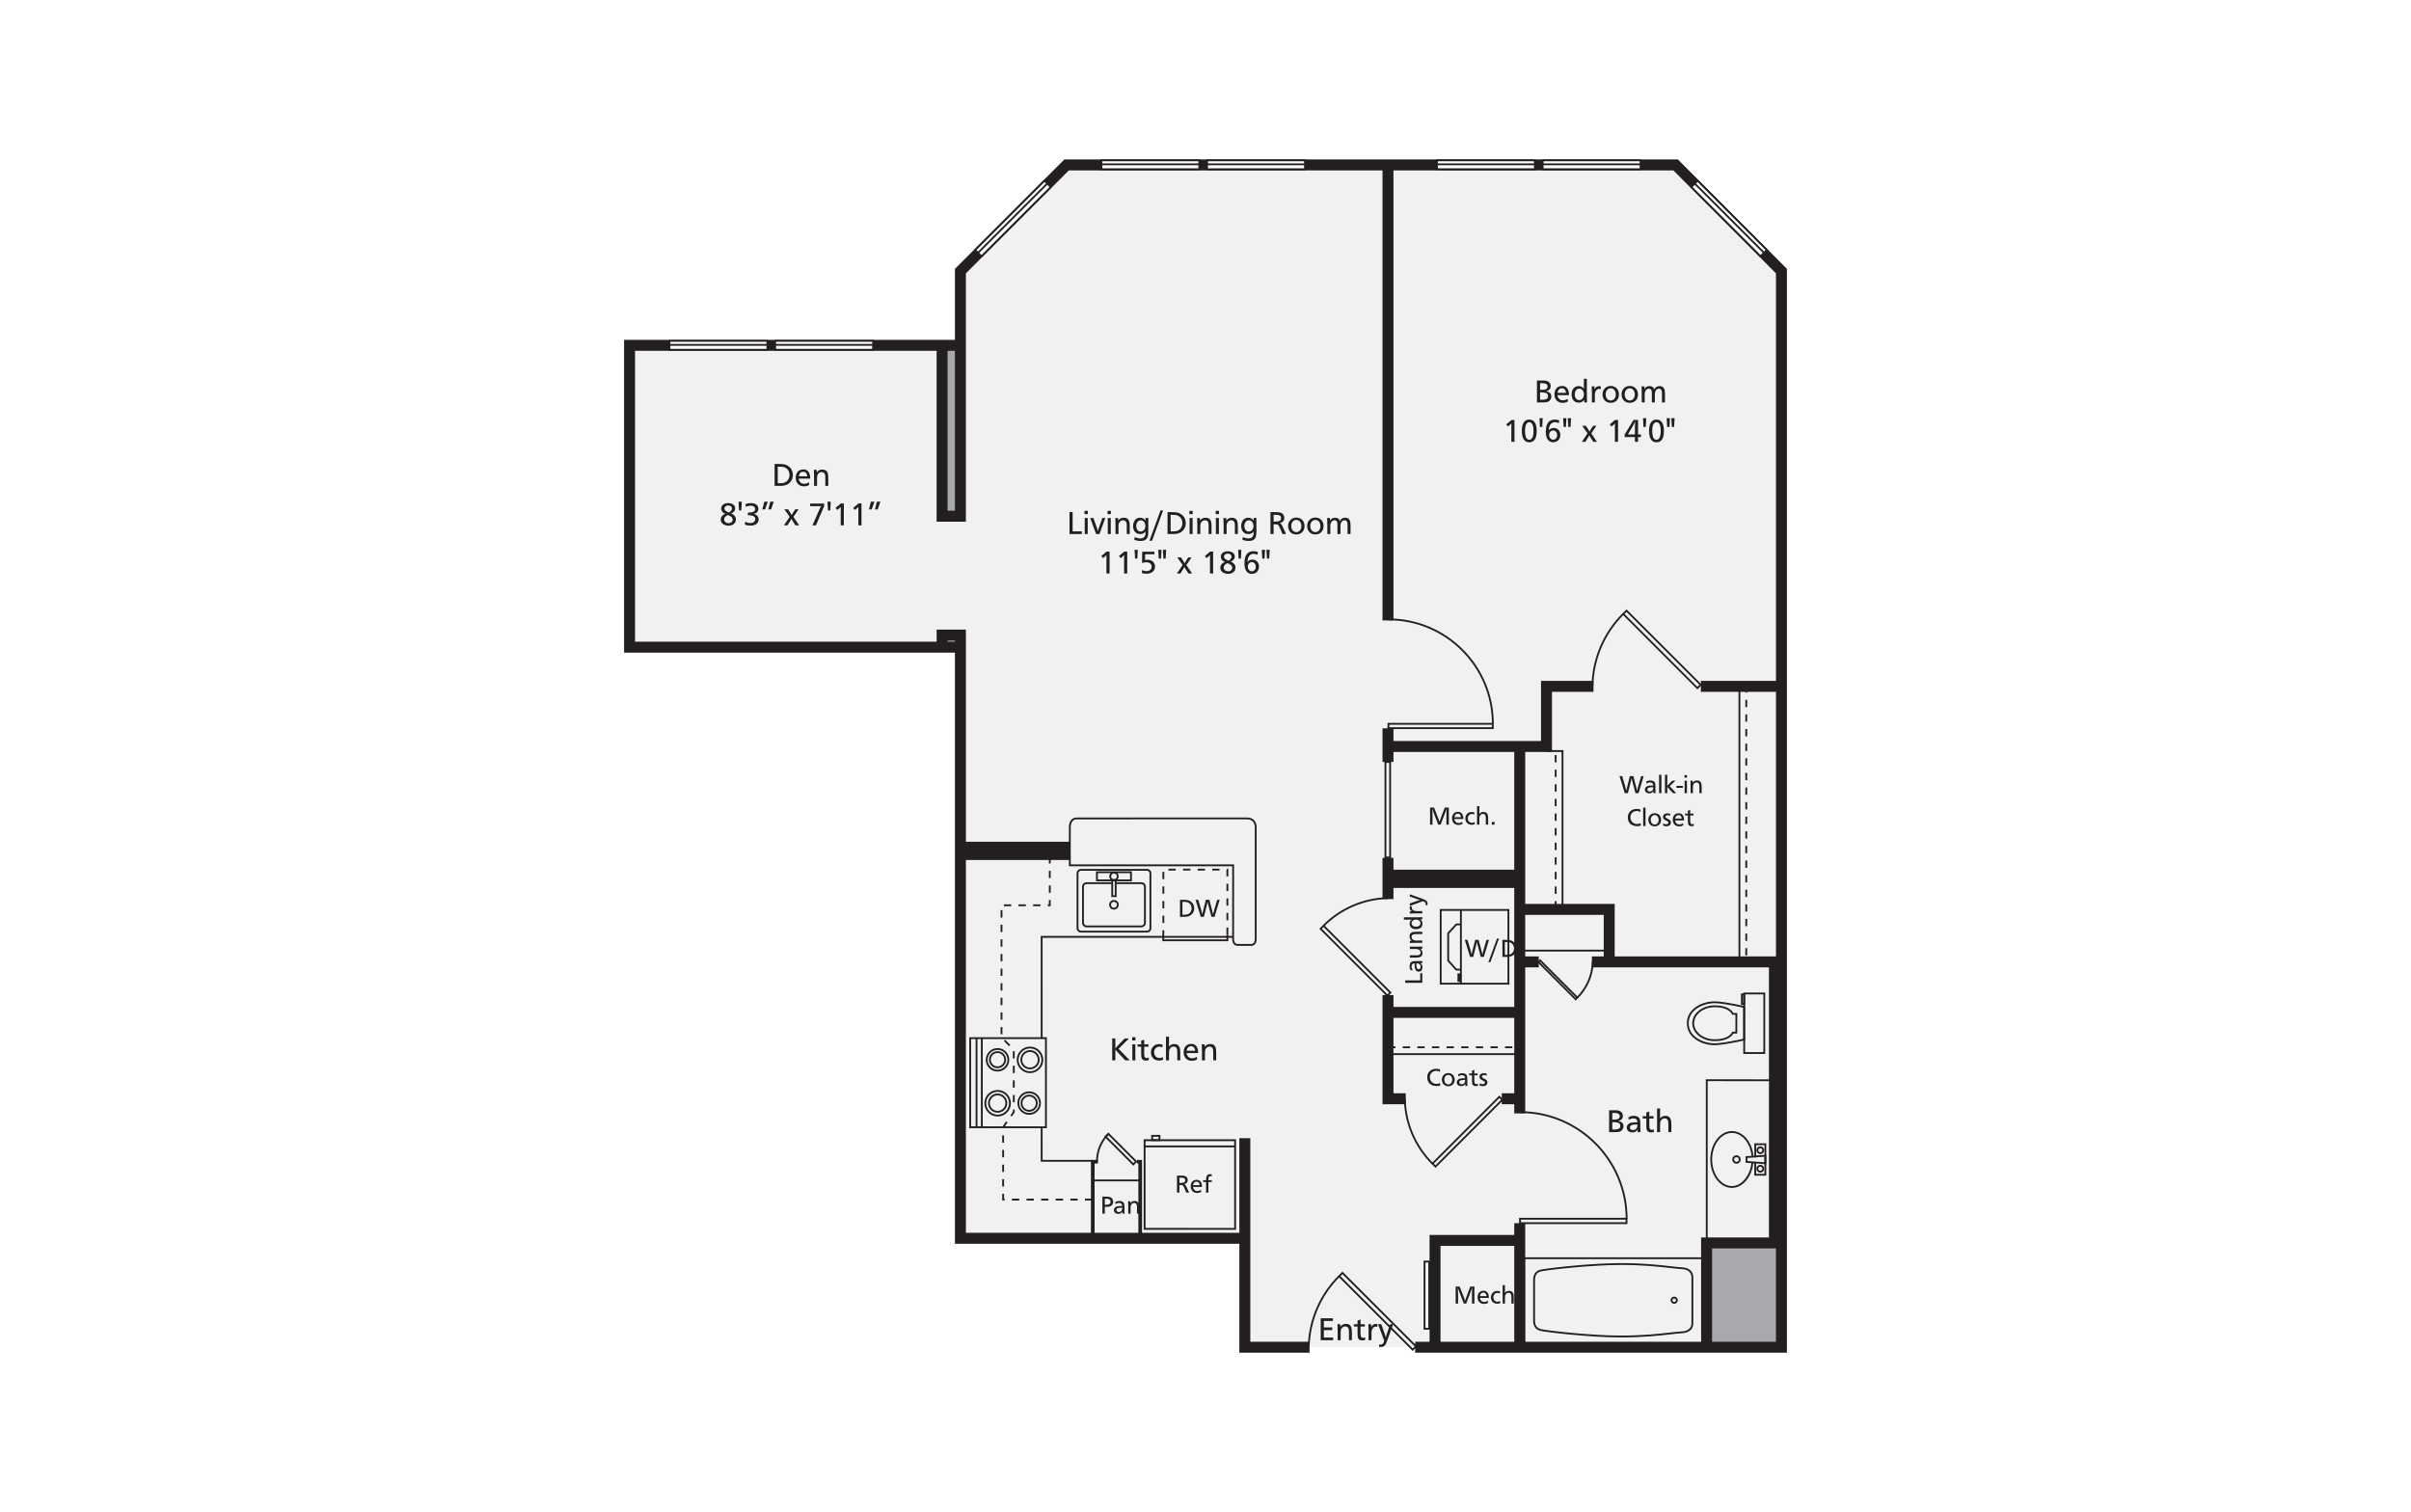 <?xml version="1.0" encoding="UTF-8"?><svg id="Layer_1" xmlns="http://www.w3.org/2000/svg" viewBox="0 0 998 626"><defs><style>.cls-1{fill:#231f20;}.cls-2{fill:#231f20;}.cls-3{fill:#fff;}.cls-4{fill:#f1f1f2;}.cls-5{fill:#a7a9ac;}</style></defs><rect class="cls-3" x="-15" y="-13" width="1028" height="652"/><polygon class="cls-4" points="515.243 512.538 397.572 512.538 397.572 267.865 260.714 267.865 260.714 142.861 397.572 142.861 397.572 111.965 441.848 68.06 693.349 68.06 737.403 111.965 737.403 557.684 515.243 557.684 515.243 512.538"/><rect class="cls-5" x="706.71" y="514.37" width="30.604" height="43.234"/><rect class="cls-5" x="390.178" y="263.042" width="7.045" height="4.585"/><rect class="cls-5" x="390.113" y="142.828" width="7.309" height="70.699"/><polygon class="cls-2" points="515.279 514.902 395.283 514.902 395.283 265.18 392.245 265.18 392.245 267.229 387.71 267.229 387.71 260.644 399.818 260.644 399.818 510.367 515.279 510.367 515.279 514.902"/><polygon class="cls-2" points="542.073 560 513.011 560 513.011 471.2 517.547 471.2 517.547 555.465 542.073 555.465 542.073 560"/><polygon class="cls-2" points="739.67 560 585.791 560 585.791 555.465 735.135 555.465 735.135 113.167 692.663 70.542 442.446 70.542 399.817 113.169 399.817 215.954 387.702 215.954 387.702 141.71 392.237 141.71 392.237 211.419 395.282 211.419 395.282 111.292 440.568 66.007 694.547 66.007 739.67 111.294 739.67 560"/><polygon class="cls-2" points="397.666 270.183 258.33 270.183 258.33 140.693 397.666 140.693 397.666 145.228 262.865 145.228 262.865 265.648 397.666 265.648 397.666 270.183"/><polygon class="cls-2" points="708.687 557.731 704.151 557.731 704.151 512.287 732.234 512.287 732.234 400.479 658.931 400.479 658.931 395.943 736.769 395.943 736.769 516.822 708.687 516.822 708.687 557.731"/><rect class="cls-2" x="629.754" y="395.943" width="7.182" height="4.535"/><rect class="cls-2" x="626.807" y="308.695" width="4.535" height="152.235"/><rect class="cls-2" x="626.807" y="506.378" width="4.535" height="51.076"/><rect class="cls-2" x="621.635" y="452.599" width="7.44" height="4.535"/><polygon class="cls-2" points="581.895 457.133 572.269 457.133 572.269 411.939 576.804 411.939 576.804 452.598 581.895 452.598 581.895 457.133"/><rect class="cls-2" x="572.269" y="301.512" width="4.535" height="13.915"/><rect class="cls-2" x="572.269" y="355.153" width="4.535" height="17.058"/><rect class="cls-2" x="704.044" y="281.875" width="33.197" height="4.535"/><rect class="cls-2" x="575.662" y="360.041" width="53.643" height="7.558"/><polygon class="cls-2" points="642.42 311.296 574.536 311.296 574.536 306.761 637.885 306.761 637.885 281.875 659.604 281.875 659.604 286.41 642.42 286.41 642.42 311.296"/><rect class="cls-2" x="572.269" y="68.231" width="4.535" height="188.618"/><polygon class="cls-2" points="596.281 557.684 591.746 557.684 591.746 511.251 629.073 511.251 629.073 515.786 596.281 515.786 596.281 557.684"/><rect class="cls-2" x="397.543" y="348.467" width="45.501" height="7.558"/><polygon class="cls-2" points="668.38 398.472 663.845 398.472 663.845 378.745 629.305 378.745 629.305 374.21 668.38 374.21 668.38 398.472"/><rect class="cls-2" x="574.54" y="416.853" width="54.766" height="4.535"/><path class="cls-2" d="M673.653,506.747h-44.844v-2.589h44.844v2.589ZM629.565,505.991h43.333v-1.078h-43.333v1.078Z"/><path class="cls-2" d="M673.699,504.536h-.756c0-24.129-19.628-43.761-43.755-43.761v-.756c24.543,0,44.511,19.969,44.511,44.517Z"/><path class="cls-2" d="M618.286,301.82h-43.948v-2.552h43.948v2.552ZM575.094,301.065h42.437v-1.041h-42.437v1.041Z"/><path class="cls-2" d="M618.329,299.646h-.756c0-23.635-19.227-42.864-42.859-42.864v-.756c24.05,0,43.614,19.568,43.614,43.62Z"/><path class="cls-2" d="M705.062,556.503h-74.545v-35.997h74.545v35.997ZM631.273,555.747h73.033v-34.485h-73.033v34.485Z"/><path class="cls-2" d="M693.016,539.749c-.816,0-1.481-.664-1.481-1.481s.664-1.481,1.481-1.481,1.481.664,1.481,1.481-.664,1.481-1.481,1.481ZM693.016,537.543c-.4,0-.725.325-.725.725s.325.725.725.725.725-.325.725-.725-.325-.725-.725-.725Z"/><path class="cls-2" d="M670.955,553.668c-13.04,0-31.406-2.195-33.495-2.753-2.554-.681-2.762-3.049-2.832-3.826l-.002-17.562c.071-.812.279-3.178,2.833-3.859,2.09-.558,20.458-2.755,33.495-2.755,9.246,0,15.789.74,20.566,1.28,1.977.224,3.539.4,4.824.469,1.594.086,2.808.58,3.603,1.469,1.024,1.143.961,2.51.958,2.567v19.206c.003.037.066,1.404-.958,2.546-.796.889-2.009,1.383-3.603,1.469-1.289.069-2.854.245-4.835.469-4.776.539-11.316,1.278-20.555,1.278ZM635.383,538.315v8.739c.097,1.091.441,2.643,2.272,3.131,2.07.552,20.315,2.727,33.3,2.727,9.197,0,15.713-.737,20.47-1.274,1.994-.224,3.57-.403,4.879-.474,3.946-.211,3.853-3.116,3.847-3.24v-19.246c.006-.143.099-3.049-3.847-3.26-1.308-.071-2.879-.249-4.869-.474-4.76-.539-11.276-1.276-20.48-1.276-12.981,0-31.229,2.176-33.3,2.728-1.831.489-2.175,2.039-2.273,3.164l.002,8.754Z"/><path class="cls-2" d="M574.297,412.692l-28.194-28.191,1.769-1.77,28.194,28.189-1.769,1.772ZM547.172,384.501l27.125,27.122.7-.703-27.125-27.12-.7.701Z"/><path class="cls-2" d="M548.121,383.51l-.534-.534c7.189-7.188,16.742-11.292,26.897-11.558l.021.756c-9.962.26-19.332,4.286-26.384,11.336Z"/><path class="cls-2" d="M594.203,483.487l-1.769-1.769,28.188-28.191,1.772,1.769-28.191,28.191ZM593.503,481.719l.7.7,27.122-27.122-.703-.7-27.119,27.122Z"/><path class="cls-2" d="M592.679,482.003c-7.186-7.186-11.292-16.739-11.559-26.897l.756-.021c.261,9.965,4.288,19.334,11.338,26.384l-.534.534Z"/><path class="cls-2" d="M573.101,355.349v-40.286l2.696-.002.003,40.284-2.699.003ZM573.857,315.82v38.774l1.187-.003-.003-38.772-1.184.002Z"/><path class="cls-2" d="M591.974,550.468l-2.699-.003.006-28.572h2.694l-.002,28.574ZM590.031,549.709l1.187.003.002-27.063h-1.183l-.006,27.06Z"/><path class="cls-2" d="M584.753,559.291l-30.968-30.976,1.89-1.89,30.972,30.972-1.894,1.894ZM554.855,528.315l29.899,29.907.825-.825-29.903-29.903-.821.821Z"/><path class="cls-2" d="M542.094,557.629l-.756-.021c.297-11.166,4.808-21.664,12.706-29.559l.534.534c-7.761,7.758-12.194,18.072-12.485,29.045Z"/><path class="cls-2" d="M652.229,414.221l-15.966-15.964,1.225-1.224,15.964,15.964-1.224,1.224ZM637.332,398.257l14.897,14.895.155-.155-14.895-14.895-.157.155Z"/><path class="cls-2" d="M653.191,413.272l-.534-.534c3.902-3.899,6.131-9.085,6.277-14.603l.756.021c-.152,5.712-2.459,11.081-6.498,15.117Z"/><path class="cls-1" d="M730.674,436.319h-9.07v-25.415h9.07v25.415ZM722.36,435.563h7.558v-23.904h-7.558v23.904Z"/><path class="cls-1" d="M709.819,431.015c-2.861,0-5.511-1.005-7.281-2.765-1.323-1.314-2.05-2.961-2.05-4.638,0-1.679.728-3.326,2.049-4.64,1.77-1.76,4.423-2.765,7.285-2.765h.069c5.391.031,7.152,2.318,7.617,3.159.245-.007.625-.003,1.23-.004l.376.002v8.493l-.376.002c-.61.002-.988.004-1.23-.002-.472.847-2.244,3.13-7.617,3.159h-.072ZM709.822,416.962c-2.665,0-5.123.926-6.752,2.545-1.178,1.172-1.826,2.629-1.826,4.104s.65,2.932,1.828,4.103c1.63,1.619,4.085,2.545,6.748,2.545h.068c5.467-.029,6.82-2.436,7.036-2.919l.081-.18.399-.089.033.033c.213,0,.623-.002.924-.002l.006-3.491-.006-3.494c-.301-.003-.712,0-.924,0l-.05.05-.384-.111-.078-.176c-.213-.483-1.556-2.888-7.034-2.919h-.066Z"/><path class="cls-1" d="M709.652,432.688c-2.613,0-6.287-.844-8.865-3.291-1.652-1.568-2.526-3.568-2.527-5.785h.756c.002,2.033.772,3.796,2.293,5.238,2.434,2.309,6.212,3.193,8.89,3.068,3.964-.202,10.016-1.559,11.406-1.879l-.006-6.426h.756l.006,7.024-.289.069c-.072.018-7.285,1.735-11.834,1.968-.188.009-.382.015-.585.015Z"/><path class="cls-1" d="M722.354,423.611h-.756l.006-6.426c-1.389-.32-7.442-1.677-11.406-1.882-2.647-.134-6.454.76-8.89,3.071-1.52,1.442-2.291,3.205-2.293,5.238h-.756c.002-2.217.875-4.218,2.527-5.785,2.775-2.634,6.829-3.398,9.45-3.279,4.548.236,11.761,1.953,11.834,1.971l.289.069-.006,7.024Z"/><path class="cls-1" d="M722.36,416.006h-1.707v-4.724h1.707v4.724ZM721.409,415.25h.195v-3.212h-.195v3.212Z"/><polygon class="cls-1" points="706.866 514.794 706.11 514.794 706.113 446.808 735.131 446.833 735.131 447.589 706.869 447.564 706.866 514.794"/><path class="cls-2" d="M716.914,491.775c-4.935-.003-8.952-5.279-8.955-11.763,0-6.484,4.017-11.76,8.955-11.76,4.501,0,8.322,4.412,8.889,10.264l-.753.074c-.528-5.464-4.026-9.582-8.136-9.582-4.52,0-8.199,4.937-8.199,11.004.003,6.066,3.682,11.004,8.199,11.007,3.947,0,7.513-4.269,8.117-9.72l.75.083c-.654,5.926-4.467,10.393-8.866,10.393Z"/><path class="cls-2" d="M718.787,481.752c-.963,0-1.744-.781-1.744-1.74v-.002c.004-.957.784-1.736,1.74-1.74.961,0,1.742.782,1.742,1.745,0,.954-.779,1.733-1.739,1.738ZM717.799,480.013c0,.542.443.983.986.983.542-.002.985-.443.985-.982,0-.545-.441-.989-.985-.989-.54.002-.983.444-.986.988Z"/><polygon class="cls-2" points="731.124 486.708 726.176 486.708 726.173 481.01 726.929 481.01 726.932 485.952 730.368 485.952 730.368 474.068 726.929 474.068 726.929 479.12 726.173 479.12 726.173 473.313 731.124 473.313 731.124 486.708"/><polygon class="cls-2" points="726.608 481.649 722.574 481.355 722.574 478.671 726.52 478.384 726.576 479.137 723.33 479.374 723.33 480.653 726.664 480.896 726.608 481.649"/><polygon class="cls-2" points="731.129 481.978 726.61 481.649 726.666 480.896 730.37 481.166 730.368 478.862 726.574 479.137 726.521 478.384 731.124 478.05 731.129 481.978"/><path class="cls-2" d="M728.651,477.789c-.886,0-1.608-.719-1.608-1.603,0-.886.722-1.608,1.609-1.608.887.004,1.605.726,1.6,1.609,0,.883-.719,1.602-1.602,1.602ZM728.651,475.334c-.469,0-.852.382-.852.852,0,.468.382.847.852.847.467,0,.846-.379.846-.847.002-.468-.378-.85-.846-.852Z"/><path class="cls-2" d="M728.644,485.442c-.424,0-.825-.165-1.128-.467-.304-.304-.472-.707-.472-1.137,0-.883.72-1.603,1.606-1.608.432.002.836.17,1.137.474.303.304.468.707.467,1.135,0,.883-.719,1.602-1.602,1.602h-.007ZM728.65,482.987c-.468.002-.85.384-.85.852,0,.227.089.44.251.601.159.159.37.246.595.246h.004c.468,0,.847-.379.847-.847.002-.227-.087-.44-.246-.601s-.373-.249-.601-.251Z"/><rect class="cls-2" x="628.738" y="393.155" width="37.503" height=".756"/><path class="cls-2" d="M472.433,383.906h-22.644c-1.036,0-1.878-.843-1.878-1.879v-14.913c0-1.035.842-1.878,1.878-1.878h10.399v.756h-10.399c-.619,0-1.122.503-1.122,1.122v14.913c0,.62.503,1.123,1.122,1.123h22.644c.619,0,1.121-.503,1.121-1.123v-14.913c0-.619-.503-1.122-1.121-1.122h-10.458v-.756h10.458c1.035,0,1.877.843,1.877,1.878v14.913c0,1.036-.842,1.879-1.877,1.879Z"/><path class="cls-2" d="M474.771,386.055h-27.319c-.995,0-1.805-.809-1.805-1.804v-22.736c0-.985.81-1.786,1.805-1.786h27.319c.997,0,1.807.802,1.807,1.786v22.736c0,.995-.81,1.804-1.807,1.804ZM447.452,360.485c-.579,0-1.049.462-1.049,1.03v22.736c0,.577.47,1.048,1.049,1.048h27.319c.579,0,1.051-.471,1.051-1.048v-22.736c0-.568-.472-1.03-1.051-1.03h-27.319Z"/><path class="cls-2" d="M461.107,376.56c-1.098,0-1.992-.893-1.992-1.992,0-1.097.894-1.988,1.992-1.988,1.097,0,1.989.892,1.989,1.988,0,1.098-.892,1.992-1.989,1.992ZM461.107,373.336c-.682,0-1.236.554-1.236,1.233,0,.682.554,1.236,1.236,1.236.68,0,1.233-.554,1.233-1.236,0-.679-.554-1.233-1.233-1.233Z"/><path class="cls-2" d="M468.541,364.831h-14.857v-4.126h14.857v4.126ZM454.44,364.076h13.345v-2.615h-13.345v2.615Z"/><path class="cls-2" d="M462.202,371.376h-2.193v-7.392h2.193v7.392ZM460.765,370.62h.681v-5.88h-.681v5.88Z"/><path class="cls-2" d="M461.107,364.741c-1.073,0-1.946-.873-1.946-1.944s.873-1.943,1.946-1.943c1.071,0,1.943.871,1.943,1.943s-.872,1.944-1.943,1.944ZM461.107,361.61c-.656,0-1.19.533-1.19,1.187,0,.655.534,1.188,1.19,1.188.655,0,1.187-.533,1.187-1.188,0-.654-.532-1.187-1.187-1.187Z"/><path class="cls-2" d="M488.446,372.496h1.462c.5,0,.894.018,1.184.052.471.044.909.167,1.317.365s.75.45,1.03.757c.281.306.499.66.652,1.061s.23.842.23,1.32c0,.382-.056.749-.168,1.1s-.272.669-.472.949c-.204.281-.452.525-.744.734-.295.208-.62.37-.977.487-.18.062-.359.109-.537.14-.18.031-.378.055-.593.069-.215.016-.474.024-.777.024h-1.607v-7.058ZM489.453,373.364v5.332h.517c.465,0,.818-.018,1.06-.052.241-.034.484-.102.728-.201.306-.136.571-.322.793-.558.221-.239.393-.517.511-.839.121-.319.18-.663.18-1.028,0-.279-.041-.551-.118-.816-.08-.266-.195-.506-.343-.723s-.325-.406-.531-.568-.434-.283-.682-.366c-.159-.062-.362-.108-.608-.137-.246-.029-.573-.044-.98-.044h-.527Z"/><path class="cls-2" d="M504.871,372.496l-2.117,7.058h-1.281l-1.224-4.635c-.055-.148-.103-.307-.148-.48-.043-.173-.087-.373-.134-.604-.046-.232-.083-.406-.111-.523-.158.785-.275,1.321-.351,1.606l-1.162,4.635h-1.301l-2.169-7.058h1.1l1.218,4.129c.224.757.39,1.407.496,1.947.062-.369.131-.72.207-1.054s.155-.642.238-.926l1.017-4.097h1.445l1.081,4.129c.031.117.096.388.198.815.102.428.198.805.286,1.132.09-.551.245-1.2.465-1.947l1.209-4.129h1.038Z"/><path class="cls-2" d="M508.428,387.012h-.756v-3.023h.756v3.023ZM481.936,386.407h-.756v-1.301h.756v1.301ZM481.936,382.083h-.756v-3.023h.756v3.023ZM508.428,380.965h-.756v-3.023h.756v3.023ZM481.936,376.036h-.756v-3.023h.756v3.023ZM508.428,374.919h-.756v-3.023h.756v3.023ZM481.936,369.989h-.756v-3.023h.756v3.023ZM508.428,368.872h-.756v-3.023h.756v3.023ZM481.936,363.943h-.756v-3.023h.756v3.023ZM508.428,362.825h-.756v-2.824h.179v-.378h.577v3.202ZM504.827,360.379h-3.023v-.756h3.023v.756ZM498.78,360.379h-3.023v-.756h3.023v.756ZM492.734,360.379h-3.023v-.756h3.023v.756ZM486.687,360.379h-3.023v-.756h3.023v.756Z"/><polygon class="cls-2" points="508.429 389.65 481.138 389.65 481.138 386.407 481.894 386.407 481.894 388.894 507.673 388.894 507.673 387.024 508.429 387.024 508.429 389.65"/><polygon class="cls-1" points="430.811 480.939 430.808 466.644 431.564 466.644 431.567 480.183 452.59 480.177 452.59 480.933 430.811 480.939"/><path class="cls-1" d="M433.33,467.052h-32.106v-37.656h32.106v37.656ZM401.98,466.296h30.594v-36.145h-30.594v36.145Z"/><path class="cls-1" d="M426.01,461.519c-2.682,0-4.863-2.18-4.863-4.86,0-2.678,2.181-4.857,4.863-4.857,2.678,0,4.857,2.179,4.857,4.857,0,2.679-2.179,4.86-4.857,4.86ZM426.01,452.558c-2.265,0-4.107,1.839-4.107,4.101,0,2.263,1.842,4.104,4.107,4.104,2.262,0,4.101-1.841,4.101-4.104,0-2.262-1.839-4.101-4.101-4.101Z"/><path class="cls-1" d="M426.01,460.238c-1.946,0-3.531-1.585-3.534-3.534,0-1.949,1.585-3.534,3.534-3.534s3.534,1.585,3.534,3.534-1.585,3.534-3.534,3.534ZM426.01,453.925c-1.532,0-2.778,1.246-2.778,2.778.003,1.532,1.249,2.778,2.778,2.778,1.532,0,2.778-1.246,2.778-2.778s-1.247-2.778-2.778-2.778Z"/><path class="cls-1" d="M412.915,443.606c-2.678,0-4.86-2.18-4.863-4.86,0-1.299.506-2.521,1.426-3.44.917-.917,2.134-1.42,3.429-1.42h.006c2.679,0,4.859,2.18,4.859,4.86h0c.002,1.298-.502,2.517-1.418,3.435-.917.918-2.138,1.425-3.439,1.425ZM412.907,434.642c-1.092,0-2.12.425-2.894,1.199-.776.776-1.205,1.807-1.205,2.905.003,2.263,1.845,4.104,4.107,4.104,1.098,0,2.13-.427,2.905-1.203.773-.774,1.198-1.804,1.196-2.901h0c0-2.263-1.841-4.104-4.104-4.104h-.005Z"/><path class="cls-1" d="M412.912,442.236c-1.949,0-3.534-1.585-3.534-3.534s1.585-3.534,3.534-3.534,3.535,1.585,3.535,3.534-1.585,3.534-3.535,3.534ZM412.912,435.923c-1.532,0-2.778,1.246-2.778,2.778s1.247,2.778,2.778,2.778,2.779-1.246,2.779-2.778-1.247-2.778-2.779-2.778Z"/><path class="cls-1" d="M412.957,462.207c-3.027,0-5.489-2.461-5.489-5.486s2.462-5.486,5.489-5.486,5.489,2.461,5.489,5.486-2.462,5.486-5.489,5.486ZM412.957,451.991c-2.61,0-4.734,2.121-4.734,4.73s2.124,4.73,4.734,4.73,4.733-2.121,4.733-4.73-2.123-4.73-4.733-4.73Z"/><path class="cls-1" d="M412.957,460.645c-2.194,0-3.978-1.785-3.978-3.977,0-2.191,1.783-3.974,3.974-3.974,2.195,0,3.981,1.785,3.981,3.977,0,2.191-1.784,3.974-3.977,3.974ZM412.954,453.45c-1.774,0-3.218,1.444-3.218,3.218,0,1.776,1.445,3.221,3.222,3.221s3.221-1.444,3.221-3.218c0-1.776-1.447-3.221-3.225-3.221Z"/><path class="cls-1" d="M426.355,444.253c-3.025,0-5.489-2.461-5.492-5.486,0-3.025,2.464-5.486,5.492-5.486,3.026,0,5.487,2.461,5.487,5.486s-2.461,5.486-5.487,5.486ZM426.355,434.037c-2.611,0-4.736,2.121-4.736,4.73.003,2.608,2.127,4.73,4.736,4.73s4.731-2.121,4.731-4.73-2.122-4.73-4.731-4.73Z"/><path class="cls-1" d="M426.355,442.691c-2.192,0-3.974-1.785-3.974-3.977,0-2.191,1.783-3.974,3.974-3.974,2.193,0,3.977,1.783,3.977,3.974,0,2.192-1.784,3.977-3.977,3.977ZM426.355,435.495c-1.774,0-3.218,1.444-3.218,3.218,0,1.776,1.444,3.221,3.218,3.221,1.776,0,3.221-1.445,3.221-3.221,0-1.774-1.445-3.218-3.221-3.218Z"/><rect class="cls-1" x="406.038" y="429.714" width=".756" height="37.048"/><rect class="cls-1" x="403.844" y="429.714" width=".756" height="37.048"/><path class="cls-1" d="M452.123,496.998h-3.023v-.756h3.023v.756ZM446.077,496.998h-3.023v-.756h3.023v.756ZM440.03,496.998h-3.023v-.756h3.023v.756ZM433.983,496.998h-3.023v-.756h3.023v.756ZM427.936,496.998h-3.023v-.756h3.023v.756ZM421.889,496.998h-3.023v-.756h3.023v.756ZM415.843,496.998h-.991v-2.789h.756v2.033h.235v.756ZM415.607,491.186h-.756v-3.023h.756v3.023ZM415.607,485.139h-.756v-3.023h.756v3.023ZM414.851,479.092l-.001-3.023h.756l.001,3.023h-.756ZM414.85,473.046l-.001-3.023h.756l.001,3.023h-.756ZM415.605,466.999h-.756v-.503l1.604-2.248.616.44-1.464,2.05v.261ZM418.824,462.224l-.616-.44,1.058-1.482v-.96h.756v1.202l-1.198,1.68ZM420.021,456.32h-.756v-3.023h.756v3.023ZM420.021,450.273h-.756v-3.023h.756v3.023ZM420.02,444.226h-.756v-3.023h.756v3.023ZM419.264,438.179l-.001-3.023h.756l.001,3.023h-.756ZM417.666,433.107l-2.137-2.139.534-.534,2.137,2.139-.534.534ZM414.939,428.188h-.756v-3.023h.756v3.023ZM414.938,422.141h-.756v-3.023h.756v3.023ZM414.938,416.094h-.756v-3.023h.756v3.023ZM414.182,410.048l-.001-3.023h.756l.001,3.023h-.756ZM414.937,404.001h-.756v-3.023h.756v3.023ZM414.181,397.954l-.001-3.023h.756l.001,3.023h-.756ZM414.936,391.907h-.756v-3.023h.756v3.023ZM414.936,385.861h-.756v-3.023h.756v3.023ZM414.936,379.814h-.756v-3.023h.756v3.023ZM434.922,375.149h-1.22v-.756h.464v-1.802h.756v2.558ZM430.678,375.149h-3.023v-.756h3.023v.756ZM424.632,375.149h-3.023v-.756h3.023v.756ZM418.585,375.149h-3.023v-.756h3.023v.756ZM434.922,369.567h-.756v-3.023h.756v3.023ZM434.922,363.521h-.756v-3.023h.756v3.023ZM434.922,357.474h-.756v-3.023h.756v3.023Z"/><polygon class="cls-1" points="430.812 429.688 430.805 387.473 510.397 387.473 510.397 388.229 431.561 388.229 431.568 429.688 430.812 429.688"/><path class="cls-1" d="M517.95,391.55h-5.672c-.594,0-1.087-.195-1.466-.58-.771-.781-.76-2.068-.76-2.123l.015-30.244h-67.607v-16.431c.021-1.292.706-3.723,3.153-3.723l70.532-.018c1.298,0,2.312.392,3.013,1.164,1.184,1.304,1.016,3.205,1.008,3.285l.002,45.974c.002.047.015,1.335-.753,2.117-.378.385-.871.58-1.464.58ZM443.215,357.847h67.607l-.015,31.006c0,.015-.003,1.035.545,1.589.235.238.539.353.926.353h5.672c.387,0,.689-.115.923-.353.546-.552.539-1.572.539-1.583v-46.016c.003-.052.143-1.691-.816-2.744-.554-.606-1.377-.913-2.451-.913l-70.532.018c-2.314,0-2.395,2.852-2.397,2.974v15.668Z"/><path class="cls-1" d="M511.631,509.112l-38.22-.003v-37.462l38.217.003.003,37.462ZM474.168,508.353l36.708.003-.003-35.95-36.705-.003v35.95Z"/><rect class="cls-1" x="473.789" y="474.216" width="37.547" height=".756"/><path class="cls-1" d="M480.332,472.381h-3.794v-2.546h3.794v2.546ZM477.294,471.625h2.282v-1.035h-2.282v1.035Z"/><path class="cls-1" d="M487.195,486.677h1.692c.423,0,.74.013.951.038.212.027.426.077.642.152.239.08.445.199.618.36.173.159.308.354.405.582s.146.469.146.728c0,.455-.133.824-.4,1.109-.266.283-.631.465-1.094.545.224.106.392.221.503.344.11.122.236.331.377.627l1.187,2.573h-1.154l-.909-2.118c-.137-.317-.258-.543-.361-.679s-.23-.227-.379-.275c-.15-.046-.362-.069-.638-.069h-.578v3.142h-1.008v-7.058ZM488.203,487.545v2.18h.624c1.189,0,1.784-.366,1.784-1.101,0-.44-.156-.731-.467-.87-.311-.14-.716-.21-1.214-.21h-.727Z"/><path class="cls-1" d="M493.83,491.394c.069.514.257.92.565,1.218s.695.447,1.16.447c.276,0,.545-.04.806-.12s.531-.202.812-.368v.921c-.314.137-.598.235-.853.294s-.524.087-.806.087c-.4,0-.763-.065-1.089-.195-.328-.131-.607-.319-.839-.564-.23-.245-.407-.54-.531-.886-.124-.347-.186-.726-.186-1.14,0-.527.1-.992.3-1.395s.487-.716.861-.937c.373-.223.797-.334,1.272-.334.558,0,1.004.137,1.336.41.332.275.568.635.709,1.084.139.447.208.939.208,1.476h-3.725ZM493.841,490.645h2.755c-.035-.282-.1-.531-.198-.747-.096-.215-.239-.388-.428-.518-.189-.131-.422-.198-.697-.198-.379,0-.695.131-.949.391-.252.26-.413.617-.483,1.072Z"/><path class="cls-1" d="M501.596,486.161v.802c-.179-.041-.344-.062-.496-.062-.385,0-.633.122-.744.369s-.165.595-.165,1.045v.269h1.405v.75h-1.405v4.402h-.961v-4.402h-1.219v-.75h1.219c0-.475.038-.896.117-1.262.077-.368.239-.667.486-.899.246-.233.601-.348,1.067-.348.215,0,.449.028.697.087Z"/><path class="cls-1" d="M456.317,495.386h1.398c.502,0,.877.015,1.125.044.247.029.468.081.661.158.394.14.706.382.936.725.23.343.345.737.345,1.181,0,.297-.051.571-.152.824-.102.254-.246.474-.434.661-.188.188-.411.334-.669.437-.182.069-.407.12-.672.152s-.589.05-.971.05h-.558v2.826h-1.008v-7.058ZM457.325,496.254v2.505h.546c.54,0,.98-.089,1.32-.266s.511-.511.511-.999c0-.235-.053-.44-.16-.617-.106-.177-.26-.317-.461-.419-.201-.102-.446-.162-.734-.183-.224-.013-.564-.021-1.021-.021Z"/><path class="cls-1" d="M461.651,497.659c.283-.165.562-.286.839-.362.278-.075.575-.114.892-.114.486,0,.893.091,1.222.276.329.184.556.446.684.782.107.283.16.762.16,1.438v1.007c0,.39.004.729.013,1.02.008.291.021.537.038.737h-.878c-.007-.121-.01-.255-.01-.403,0-.183.004-.344.01-.486-.2.334-.438.577-.713.731s-.616.23-1.023.23c-.358,0-.675-.064-.948-.19-.275-.128-.484-.31-.63-.546-.147-.236-.22-.508-.22-.818,0-.273.059-.514.179-.722.118-.208.293-.385.524-.531s.513-.255.847-.329c.334-.071.72-.108,1.157-.108.262,0,.503.007.723.021-.007-.444-.115-.771-.326-.979s-.532-.313-.966-.313c-.283,0-.541.038-.775.117-.234.077-.484.204-.749.379l-.052-.837ZM464.539,499.999c-.213-.021-.388-.029-.522-.029-1.275,0-1.912.326-1.912.98,0,.159.041.298.124.419s.2.215.351.283c.151.069.324.103.517.103.355,0,.639-.077.853-.232s.365-.363.455-.625c.089-.263.134-.562.134-.9Z"/><path class="cls-1" d="M467.856,497.271l.046.822c.393-.607.985-.909,1.777-.909.434,0,.782.08,1.044.238s.455.368.579.627.205.546.243.858.057.691.057,1.134v2.403h-.951v-2.329c0-.372-.006-.644-.018-.815-.013-.17-.034-.32-.065-.452-.072-.276-.203-.486-.393-.63s-.425-.217-.708-.217c-.317,0-.599.095-.847.283-.248.19-.422.449-.522.776-.031.091-.056.201-.075.325-.018.124-.029.258-.033.403s-.005.397-.005.76v1.895h-.961v-2.552c-.007-.292-.012-.562-.015-.809s-.01-.537-.018-.873c-.008-.337-.019-.65-.033-.939h.899Z"/><polygon class="cls-1" points="453.088 513.042 451.576 513.042 451.576 480.182 454.459 480.182 454.459 481.693 453.088 481.693 453.088 513.042"/><polygon class="cls-1" points="472.726 513.04 471.214 513.04 471.214 481.693 470.66 481.693 470.66 480.182 472.726 480.182 472.726 513.04"/><rect class="cls-1" x="452.41" y="488.303" width="19.566" height=".756"/><path class="cls-1" d="M469.119,482.573l-12.003-12.005,1.696-1.699,12.004,12.005-1.697,1.699ZM458.185,470.568l10.935,10.936.628-.63-10.935-10.936-.627.63Z"/><path class="cls-1" d="M454.444,480.855l-.756-.003c.01-4.426,1.737-8.583,4.864-11.708l.534.534c-2.984,2.982-4.633,6.952-4.642,11.177Z"/><path class="cls-2" d="M702.615,285.418l-31.236-31.246,1.903-1.902,31.244,31.241-1.91,1.907ZM672.447,254.173l30.167,30.177.842-.838-30.175-30.172-.834.833Z"/><path class="cls-2" d="M659.552,283.743l-.756-.019c.297-11.268,4.849-21.863,12.823-29.836l.534.534c-7.836,7.835-12.31,18.249-12.601,29.321Z"/><path class="cls-2" d="M629.214,433.941h-.176v-.756h.176v.756ZM626.015,433.941h-3.023v-.756h3.023v.756ZM619.968,433.941h-3.023v-.756h3.023v.756ZM613.921,433.941h-3.023v-.756h3.023v.756ZM607.874,433.941h-3.023v-.756h3.023v.756ZM601.828,433.941h-3.023v-.756h3.023v.756ZM595.781,433.941h-3.023v-.756h3.023v.756ZM589.734,433.941h-3.023v-.756h3.023v.756ZM583.687,433.941h-3.023v-.756h3.023v.756ZM577.641,433.941h-3.023v-.756h3.023v.756Z"/><rect class="cls-2" x="574.523" y="436.019" width="54.692" height=".756"/><path class="cls-2" d="M723.219,395.536h-.756v-3.023h.756v3.023ZM723.219,389.489h-.756v-3.023h.756v3.023ZM723.219,383.443h-.756v-3.023h.756v3.023ZM723.219,377.396h-.756v-3.023h.756v3.023ZM723.219,371.349h-.756v-3.023h.756v3.023ZM723.219,365.302h-.756v-3.023h.756v3.023ZM723.219,359.256h-.756v-3.023h.756v3.023ZM723.219,353.209h-.756v-3.023h.756v3.023ZM723.219,347.162h-.756v-3.023h.756v3.023ZM723.219,341.115h-.756v-3.023h.756v3.023ZM723.219,335.069h-.756v-3.023h.756v3.023ZM723.219,329.022h-.756v-3.023h.756v3.023ZM723.219,322.975h-.756v-3.023h.756v3.023ZM723.219,316.928h-.756v-3.023h.756v3.023ZM723.219,310.882h-.756v-3.023h.756v3.023ZM723.219,304.835h-.756v-3.023h.756v3.023ZM723.219,298.788h-.756v-3.023h.756v3.023ZM723.219,292.741h-.756v-3.023h.756v3.023ZM723.219,286.695h-.756v-3.023h.756v3.023Z"/><rect class="cls-2" x="719.629" y="283.577" width=".756" height="114.364"/><path class="cls-2" d="M644.329,376.077h-.756v-3.023h.756v3.023ZM644.329,370.031h-.756v-3.023h.756v3.023ZM644.329,363.984h-.756v-3.023h.756v3.023ZM644.329,357.937h-.756v-3.023h.756v3.023ZM644.329,351.89h-.756v-3.023h.756v3.023ZM644.329,345.844h-.756v-3.023h.756v3.023ZM644.329,339.797h-.756v-3.023h.756v3.023ZM644.329,333.75h-.756v-3.023h.756v3.023ZM644.329,327.704h-.756v-3.023h.756v3.023ZM644.329,321.657h-.756v-3.023h.756v3.023ZM644.329,315.61h-.756v-3.023h.756v3.023Z"/><polygon class="cls-2" points="647.163 376.172 646.408 376.172 646.408 311.292 640.128 311.292 640.128 310.536 647.163 310.536 647.163 376.172"/><path class="cls-2" d="M624.77,407.603h-28.793v-31.273h28.793v31.273ZM596.733,406.847h27.281v-29.761h-27.281v29.761Z"/><polygon class="cls-2" points="604.718 401.793 602.645 401.793 599.082 397.826 599.082 386.246 602.647 382.329 604.718 382.329 604.718 383.085 602.981 383.085 599.838 386.538 599.838 397.536 602.982 401.037 604.718 401.037 604.718 401.793"/><rect class="cls-2" x="604.34" y="376.708" width=".756" height="30.739"/><path class="cls-2" d="M604.816,406.502h-1.512v-3.528h1.512v3.528ZM604.06,405.746v-2.017,2.017Z"/><path class="cls-2" d="M616.342,389.094l-2.117,7.058h-1.281l-1.224-4.635c-.055-.148-.103-.307-.148-.48-.043-.173-.087-.373-.134-.604-.046-.232-.083-.406-.111-.523-.158.785-.275,1.321-.351,1.606l-1.162,4.635h-1.301l-2.169-7.058h1.1l1.218,4.129c.224.757.39,1.407.496,1.947.062-.369.131-.72.207-1.054s.155-.642.238-.926l1.017-4.097h1.445l1.081,4.129c.031.117.096.388.198.815.102.428.198.805.286,1.132.09-.551.245-1.2.465-1.947l1.209-4.129h1.038Z"/><path class="cls-2" d="M620.48,388.531l-3.549,9.78h-.842l3.575-9.78h.815Z"/><path class="cls-2" d="M621.906,389.094h1.462c.5,0,.895.018,1.184.052.472.044.911.167,1.317.365.407.198.751.45,1.032.757.281.306.497.66.651,1.061s.23.842.23,1.32c0,.382-.056.749-.168,1.1s-.27.669-.472.949c-.204.281-.452.525-.744.734-.294.208-.619.37-.977.487-.179.062-.359.109-.537.14s-.376.055-.592.069c-.215.016-.474.024-.778.024h-1.606v-7.058ZM622.913,389.962v5.332h.517c.467,0,.819-.018,1.06-.052s.484-.102.729-.201c.306-.136.57-.322.793-.558.221-.239.393-.517.511-.839.12-.319.179-.663.179-1.028,0-.279-.04-.551-.118-.816-.08-.266-.193-.506-.343-.723-.148-.217-.325-.406-.531-.568s-.434-.283-.682-.366c-.158-.062-.36-.108-.607-.137s-.573-.044-.979-.044h-.528Z"/><path class="cls-2" d="M636.202,157.524h2.149c.425,0,.707.003.849.01.142.006.297.021.465.043.683.093,1.225.343,1.624.751.4.407.599.915.599,1.523,0,.585-.171,1.053-.514,1.402-.343.351-.818.596-1.426.738.675.093,1.21.314,1.606.664.396.35.594.852.594,1.507,0,.442-.109.846-.326,1.211-.217.365-.521.652-.911.859-.248.133-.534.227-.859.283-.326.055-.747.083-1.267.083h-2.583v-9.075ZM637.498,158.64v2.75h.921c1.45,0,2.173-.458,2.173-1.375,0-.314-.077-.569-.232-.764-.153-.195-.353-.335-.596-.422-.242-.086-.484-.139-.725-.159-.242-.019-.534-.029-.878-.029h-.663ZM637.498,162.453v3.043h.989c.647,0,1.196-.1,1.647-.302.452-.201.678-.584.678-1.15,0-.663-.249-1.093-.747-1.292-.499-.199-1.129-.298-1.891-.298h-.676Z"/><path class="cls-2" d="M644.679,163.589c.089.66.331,1.182.728,1.564.396.384.893.575,1.491.575.354,0,.7-.051,1.036-.153s.685-.259,1.042-.472v1.183c-.403.177-.768.303-1.095.379s-.673.113-1.036.113c-.514,0-.982-.084-1.402-.252s-.779-.41-1.075-.724c-.298-.314-.525-.694-.685-1.14-.159-.444-.239-.933-.239-1.464,0-.678.128-1.276.385-1.794s.626-.92,1.106-1.206c.481-.285,1.028-.428,1.639-.428.718,0,1.289.176,1.717.528.427.351.731.816.909,1.391.18.576.27,1.209.27,1.9h-4.79ZM644.692,162.625h3.54c-.044-.363-.128-.683-.251-.96-.126-.277-.308-.5-.552-.668s-.543-.252-.898-.252c-.487,0-.893.168-1.218.501-.326.335-.533.794-.622,1.379Z"/><path class="cls-2" d="M656.857,156.799v6.696c0,.345.01.866.033,1.561s.043,1.209.06,1.541h-1.202v-1.123c-.27.414-.592.72-.964.918-.372.199-.816.297-1.335.297-.58,0-1.092-.137-1.535-.412s-.782-.669-1.02-1.183c-.236-.514-.354-1.112-.354-1.794,0-.518.066-.985.202-1.402.134-.416.335-.784.601-1.103s.576-.559.93-.721c.354-.161.747-.242,1.177-.242.943,0,1.679.385,2.205,1.156,0-.066-.004-.159-.01-.279-.007-.12-.013-.238-.021-.356-.006-.117-.009-.209-.009-.275v-3.282h1.242ZM653.75,160.885c-.278,0-.533.058-.762.173-.23.115-.431.281-.604.497-.173.216-.306.475-.399.776-.093.301-.139.619-.139.956,0,.689.174,1.255.524,1.695.348.44.796.66,1.339.66.368,0,.697-.103.989-.308.291-.206.521-.491.689-.856.168-.365.252-.766.252-1.204,0-.443-.084-.847-.249-1.214s-.393-.655-.683-.863c-.289-.207-.608-.311-.958-.311Z"/><path class="cls-2" d="M658.857,159.948h1.143l.059,1.183c.199-.416.459-.732.781-.947.32-.214.694-.322,1.119-.322.221,0,.444.029.672.086v1.129c-.213-.075-.409-.113-.585-.113-.431,0-.787.126-1.07.375-.283.251-.49.57-.619.957-.128.388-.192.792-.192,1.213v3.089h-1.222v-4.052c0-.655-.029-1.521-.086-2.598Z"/><path class="cls-2" d="M670.149,163.29c0,.673-.145,1.276-.435,1.807s-.698.945-1.224,1.239c-.525.294-1.116.442-1.772.442-.648,0-1.228-.15-1.742-.448-.515-.3-.918-.718-1.21-1.256-.292-.537-.438-1.132-.438-1.783,0-.514.083-.984.248-1.411.167-.427.405-.799.712-1.116.308-.317.672-.562,1.091-.734s.87-.259,1.354-.259c.487,0,.942.084,1.363.252s.787.412,1.097.731c.311.319.548.695.712,1.129s.246.903.246,1.408ZM668.839,163.32c0-.364-.052-.708-.155-1.031-.105-.324-.251-.6-.438-.828-.189-.229-.41-.405-.664-.529-.255-.124-.533-.186-.834-.186-.607,0-1.11.239-1.512.718-.4.479-.601,1.084-.601,1.816,0,.483.09.918.269,1.304.18.386.43.685.751.898.32.213.685.32,1.092.32.394,0,.751-.106,1.07-.316s.568-.506.75-.888.272-.807.272-1.277Z"/><path class="cls-2" d="M678.028,163.29c0,.673-.145,1.276-.435,1.807s-.698.945-1.224,1.239c-.525.294-1.116.442-1.772.442-.648,0-1.228-.15-1.742-.448-.515-.3-.918-.718-1.21-1.256-.292-.537-.438-1.132-.438-1.783,0-.514.083-.984.248-1.411.167-.427.405-.799.712-1.116.308-.317.672-.562,1.091-.734s.87-.259,1.354-.259c.487,0,.942.084,1.363.252s.787.412,1.097.731c.311.319.548.695.712,1.129s.246.903.246,1.408ZM676.718,163.32c0-.364-.052-.708-.155-1.031-.105-.324-.251-.6-.438-.828-.189-.229-.41-.405-.664-.529-.255-.124-.533-.186-.834-.186-.607,0-1.11.239-1.512.718-.4.479-.601,1.084-.601,1.816,0,.483.09.918.269,1.304.18.386.43.685.751.898.32.213.685.32,1.092.32.394,0,.751-.106,1.07-.316s.568-.506.75-.888.272-.807.272-1.277Z"/><path class="cls-2" d="M680.638,159.948l.074,1.069c.12-.244.281-.454.484-.631s.441-.313.715-.408c.272-.095.57-.143.893-.143.5,0,.918.114,1.252.343s.57.559.707.993c.443-.89,1.174-1.335,2.194-1.335.474,0,.861.091,1.162.272s.528.421.682.721c.152.298.254.635.306,1.01.05.374.077.796.077,1.265v3.494h-1.237v-3.248c0-.43-.007-.762-.022-.997-.016-.235-.043-.421-.084-.558-.171-.607-.554-.91-1.143-.91-.177,0-.348.031-.514.093-.167.062-.319.155-.455.279-.139.124-.258.27-.36.438s-.182.356-.239.565c-.049.155-.08.339-.096.551-.015.213-.022.536-.022.97v2.817h-1.249v-3.415c0-.461-.006-.775-.018-.943-.01-.168-.035-.321-.075-.458-.084-.283-.223-.503-.415-.661s-.421-.236-.686-.236c-.331,0-.63.099-.898.295-.267.198-.477.471-.626.821-.151.35-.226.744-.226,1.183v3.415h-1.236v-3.74c0-1.183-.029-2.152-.087-2.91h1.143Z"/><path class="cls-2" d="M626.896,173.85v9.075h-1.295v-5.507c.004-.359.007-.687.01-.987.002-.298.003-.687.003-1.165-.12.151-.244.287-.373.408-.131.122-.316.282-.556.478-.241.198-.406.334-.493.409l-.723-.857,2.226-1.853h1.202Z"/><path class="cls-2" d="M633.008,173.697c.629,0,1.151.144,1.565.432.415.288.731.664.951,1.126.218.463.369.961.452,1.494.081.534.122,1.104.122,1.711,0,.802-.086,1.546-.255,2.232-.171.686-.486,1.26-.943,1.721-.459.461-1.089.691-1.891.691s-1.431-.241-1.887-.724-.768-1.078-.936-1.787-.252-1.464-.252-2.265c0-.779.087-1.515.263-2.208.174-.693.489-1.27.943-1.731.453-.461,1.076-.691,1.869-.691ZM632.996,174.76c-.365,0-.678.14-.94.418-.264.279-.464.689-.598,1.229-.136.54-.204,1.194-.204,1.96,0,.934.117,1.78.35,2.538.232.757.709,1.136,1.431,1.136.576,0,1.01-.308,1.302-.923s.44-1.524.44-2.724c0-.784-.068-1.445-.204-1.983-.134-.539-.334-.948-.598-1.23-.263-.281-.591-.421-.979-.421Z"/><path class="cls-2" d="M638.383,176.76h-.937l-.205-3.634h1.348l-.205,3.634Z"/><path class="cls-2" d="M645.418,174.005l-.159,1.161c-.545-.257-1.098-.385-1.661-.385-.447,0-.83.099-1.149.295-.319.197-.574.458-.765.784s-.332.689-.425,1.089-.139.807-.139,1.219c.18-.312.458-.559.83-.739.372-.181.779-.271,1.222-.271.523,0,.989.124,1.402.372.41.248.732.594.963,1.036s.345.939.345,1.488c0,.585-.126,1.109-.375,1.571-.251.464-.599.823-1.047,1.08s-.949.385-1.507.385c-1.01,0-1.777-.377-2.303-1.133-.524-.754-.787-1.847-.787-3.278,0-1.076.14-1.985.418-2.727.281-.741.695-1.299,1.246-1.674.552-.373,1.228-.561,2.03-.561.638,0,1.258.096,1.86.287ZM642.902,178.221c-.467,0-.855.171-1.166.514-.313.343-.469.775-.469,1.297,0,.57.159,1.045.478,1.425.319.381.713.571,1.184.571.308,0,.588-.082.836-.245.248-.164.443-.391.585-.68.142-.29.213-.616.213-.979,0-.362-.071-.689-.215-.981-.143-.292-.341-.518-.591-.68-.251-.162-.534-.242-.853-.242Z"/><path class="cls-2" d="M648.182,176.76h-.937l-.205-3.634h1.348l-.205,3.634ZM650.103,176.76h-.924l-.218-3.634h1.361l-.218,3.634Z"/><path class="cls-2" d="M660.81,176.275l-2.123,3.155,2.368,3.494h-1.525l-1.236-1.92c-.207-.314-.353-.582-.437-.804-.031.08-.062.154-.093.223s-.078.157-.143.266c-.064.108-.12.204-.168.289l-1.255,1.946h-1.441l2.383-3.494-2.203-3.155h1.506l1.089,1.641c.207.332.353.609.437.83.027-.084.065-.177.117-.279.05-.102.106-.2.165-.296.06-.095.114-.184.162-.269l1.036-1.628h1.36Z"/><path class="cls-2" d="M669.758,173.85v9.075h-1.295v-5.507c.004-.359.007-.687.01-.987.002-.298.003-.687.003-1.165-.12.151-.244.287-.373.408-.131.122-.316.282-.556.478-.241.198-.406.334-.493.409l-.723-.857,2.226-1.853h1.202Z"/><path class="cls-2" d="M678.048,173.85v6.012h1.196v1.076h-1.196v1.986h-1.295v-1.986h-4.244v-1.076l3.673-6.012h1.866ZM676.754,179.862v-3.587c0-.266.024-.638.072-1.12.049-.48.075-.769.08-.867-.071.213-.153.427-.248.641-.096.215-.248.513-.459.894-.21.381-.432.771-.667,1.169l-.87,1.468c-.112.19-.213.365-.303.525-.091.159-.179.308-.263.445s-.182.281-.292.432h2.95Z"/><path class="cls-2" d="M681.244,176.76h-.937l-.205-3.634h1.348l-.205,3.634Z"/><path class="cls-2" d="M685.669,173.697c.629,0,1.151.144,1.565.432.415.288.731.664.951,1.126.218.463.369.961.452,1.494.081.534.122,1.104.122,1.711,0,.802-.086,1.546-.255,2.232-.171.686-.486,1.26-.943,1.721-.459.461-1.089.691-1.891.691s-1.431-.241-1.887-.724-.768-1.078-.936-1.787-.252-1.464-.252-2.265c0-.779.087-1.515.263-2.208.174-.693.489-1.27.943-1.731.453-.461,1.076-.691,1.869-.691ZM685.657,174.76c-.365,0-.678.14-.94.418-.264.279-.464.689-.598,1.229-.136.54-.204,1.194-.204,1.96,0,.934.117,1.78.35,2.538.232.757.709,1.136,1.431,1.136.576,0,1.01-.308,1.302-.923s.44-1.524.44-2.724c0-.784-.068-1.445-.204-1.983-.134-.539-.334-.948-.598-1.23-.263-.281-.591-.421-.979-.421Z"/><path class="cls-2" d="M691.044,176.76h-.937l-.205-3.634h1.348l-.205,3.634ZM692.964,176.76h-.924l-.218-3.634h1.361l-.218,3.634Z"/><path class="cls-2" d="M444.004,212.013v7.972h3.833v1.103h-5.128v-9.075h1.295Z"/><path class="cls-2" d="M450.275,211.482v1.362h-1.349v-1.362h1.349ZM450.248,214.438v6.65h-1.242v-6.65h1.242Z"/><path class="cls-2" d="M457.523,214.438l-2.392,6.65h-1.415l-2.451-6.65h1.335l1.362,3.833c.08.239.151.447.215.622s.12.343.167.505c.046.162.083.34.109.534.044-.297.14-.651.286-1.063l1.561-4.431h1.222Z"/><path class="cls-2" d="M459.815,211.482v1.362h-1.349v-1.362h1.349ZM459.788,214.438v6.65h-1.242v-6.65h1.242Z"/><path class="cls-2" d="M462.817,214.438l.06,1.056c.505-.779,1.267-1.169,2.285-1.169.558,0,1.005.102,1.342.306s.585.473.744.807.264.702.312,1.103.073.886.073,1.458v3.089h-1.222v-2.996c0-.478-.008-.827-.024-1.046-.015-.22-.043-.413-.083-.582-.093-.354-.261-.625-.505-.81s-.547-.279-.91-.279c-.407,0-.771.122-1.089.365s-.542.576-.671.997c-.04.12-.072.259-.096.418-.025.159-.039.332-.043.518s-.007.511-.007.977v2.438h-1.236v-3.282c-.009-.376-.015-.723-.02-1.039s-.013-.691-.023-1.123c-.012-.431-.026-.833-.043-1.205h1.156Z"/><path class="cls-2" d="M475.32,214.418v5.514c0,.66-.039,1.229-.117,1.707s-.229.891-.455,1.239c-.226.347-.554.614-.983.8-.43.186-.991.279-1.682.279-.838,0-1.682-.148-2.533-.445l.12-1.202c.828.399,1.624.598,2.386.598.452,0,.839-.086,1.16-.259.321-.173.555-.421.701-.744.089-.168.148-.355.179-.562.031-.205.047-.446.05-.72.002-.275.007-.483.016-.625-.501.735-1.242,1.103-2.222,1.103-.577,0-1.087-.137-1.53-.412-.443-.275-.787-.661-1.03-1.159-.244-.499-.366-1.078-.366-1.738,0-.669.122-1.269.366-1.8.244-.531.584-.942,1.021-1.232s.941-.435,1.513-.435c.519,0,.981.115,1.387.345s.693.538.861.923c.004-.035.007-.066.01-.093.002-.027.003-.051.003-.073l-.013-.179v-.83h1.156ZM472.204,215.374c-.359,0-.682.103-.97.308-.288.207-.511.492-.671.858-.159.365-.239.778-.239,1.239,0,.447.078.843.236,1.185.157.344.375.61.654.801s.596.286.95.286c.283,0,.545-.056.784-.17.239-.112.446-.273.621-.481s.309-.454.402-.737.14-.596.14-.937c0-.434-.083-.831-.249-1.193-.165-.36-.396-.644-.691-.85-.294-.205-.616-.308-.966-.308Z"/><path class="cls-2" d="M481.445,211.289l-4.564,12.575h-1.083l4.597-12.575h1.05Z"/><path class="cls-2" d="M483.278,212.013h1.88c.642,0,1.149.022,1.521.066.607.058,1.171.214,1.694.468.523.255.964.579,1.325.974s.64.85.837,1.365c.197.517.296,1.082.296,1.698,0,.492-.072.963-.216,1.415s-.346.858-.608,1.219c-.261.362-.58.676-.957.943-.376.269-.795.478-1.256.628-.23.08-.461.14-.691.179s-.484.069-.76.09c-.278.019-.61.029-1.0.029h-2.066v-9.075ZM484.574,213.129v6.856h.664c.598,0,1.052-.022,1.362-.066s.622-.131.937-.259c.394-.173.734-.412,1.019-.718.286-.306.505-.664.658-1.076.152-.412.229-.853.229-1.322,0-.359-.051-.709-.153-1.05s-.248-.651-.438-.93-.418-.523-.684-.731-.558-.365-.877-.472c-.204-.08-.464-.138-.781-.176-.317-.037-.736-.056-1.258-.056h-.678Z"/><path class="cls-2" d="M493.687,211.482v1.362h-1.349v-1.362h1.349ZM493.661,214.438v6.65h-1.243v-6.65h1.243Z"/><path class="cls-2" d="M496.692,214.438l.059,1.056c.505-.779,1.267-1.169,2.285-1.169.558,0,1.005.102,1.342.306s.585.473.744.807.263.702.311,1.103.074.886.074,1.458v3.089h-1.222v-2.996c0-.478-.007-.827-.024-1.046-.015-.22-.043-.413-.083-.582-.093-.354-.261-.625-.505-.81s-.548-.279-.909-.279c-.409,0-.771.122-1.089.365s-.543.576-.672.997c-.04.12-.072.259-.096.418-.025.159-.04.332-.044.518s-.006.511-.006.977v2.438h-1.236v-3.282c-.009-.376-.016-.723-.019-1.039-.006-.317-.013-.691-.024-1.123-.012-.431-.027-.833-.044-1.205h1.157Z"/><path class="cls-2" d="M504.57,211.482v1.362h-1.349v-1.362h1.349ZM504.544,214.438v6.65h-1.243v-6.65h1.243Z"/><path class="cls-2" d="M507.573,214.438l.059,1.056c.505-.779,1.267-1.169,2.285-1.169.558,0,1.005.102,1.342.306s.585.473.744.807.263.702.311,1.103.074.886.074,1.458v3.089h-1.222v-2.996c0-.478-.007-.827-.024-1.046-.015-.22-.043-.413-.083-.582-.093-.354-.261-.625-.505-.81s-.548-.279-.909-.279c-.409,0-.771.122-1.089.365s-.543.576-.672.997c-.04.12-.072.259-.096.418-.025.159-.04.332-.044.518s-.006.511-.006.977v2.438h-1.236v-3.282c-.009-.376-.016-.723-.019-1.039-.006-.317-.013-.691-.024-1.123-.012-.431-.027-.833-.044-1.205h1.157Z"/><path class="cls-2" d="M520.074,214.418v5.514c0,.66-.038,1.229-.117,1.707-.077.478-.229.891-.455,1.239-.226.347-.555.614-.985.8s-.991.279-1.681.279c-.837,0-1.681-.148-2.533-.445l.121-1.202c.828.399,1.624.598,2.386.598.453,0,.84-.086,1.16-.259.322-.173.555-.421.701-.744.089-.168.149-.355.18-.562.031-.205.047-.446.05-.72.002-.275.007-.483.016-.625-.5.735-1.242,1.103-2.222,1.103-.576,0-1.087-.137-1.529-.412-.444-.275-.787-.661-1.032-1.159-.244-.499-.365-1.078-.365-1.738,0-.669.121-1.269.365-1.8.245-.531.585-.942,1.022-1.232s.94-.435,1.513-.435c.518,0,.982.115,1.386.345.406.23.694.538.862.923.004-.035.007-.066.01-.093.002-.027.003-.051.003-.073l-.013-.179v-.83h1.156ZM516.959,215.374c-.36,0-.683.103-.971.308-.288.207-.511.492-.67.858-.159.365-.239.778-.239,1.239,0,.447.078.843.236,1.185.157.344.375.61.654.801s.595.286.949.286c.283,0,.546-.056.785-.17.239-.112.446-.273.62-.481.176-.208.31-.454.402-.737.095-.283.14-.596.14-.937,0-.434-.083-.831-.249-1.193-.165-.36-.396-.644-.691-.85-.294-.205-.617-.308-.966-.308Z"/><path class="cls-2" d="M525.893,212.013h2.176c.543,0,.952.016,1.224.05.272.033.546.098.825.196.307.102.571.256.794.461.223.207.396.455.52.748.126.292.188.605.188.937,0,.585-.171,1.06-.514,1.425-.343.366-.81.599-1.407.701.289.137.505.285.647.441.142.158.304.427.486.807l1.525,3.308h-1.485l-1.168-2.724c-.177-.407-.332-.698-.464-.874-.133-.174-.295-.292-.489-.351-.192-.06-.465-.09-.819-.09h-.743v4.039h-1.296v-9.075ZM527.189,213.129v2.803h.802c1.529,0,2.293-.472,2.293-1.415,0-.567-.199-.94-.599-1.12-.4-.179-.92-.269-1.56-.269h-.934Z"/><path class="cls-2" d="M540.005,217.779c0,.673-.145,1.276-.435,1.807s-.698.945-1.224,1.239c-.525.294-1.116.442-1.772.442-.648,0-1.228-.15-1.742-.448-.515-.3-.918-.718-1.21-1.256-.292-.537-.438-1.132-.438-1.783,0-.514.083-.984.248-1.411.167-.427.405-.799.712-1.116.308-.317.672-.562,1.091-.734s.87-.259,1.354-.259c.487,0,.942.084,1.363.252s.787.412,1.097.731c.311.319.548.695.712,1.129s.246.903.246,1.408ZM538.696,217.809c0-.364-.052-.708-.155-1.031-.105-.324-.251-.6-.438-.828-.189-.229-.41-.405-.664-.529-.255-.124-.533-.186-.834-.186-.607,0-1.11.239-1.512.718-.4.479-.601,1.084-.601,1.816,0,.483.09.918.269,1.304.18.386.43.685.751.898.32.213.685.32,1.092.32.394,0,.751-.106,1.07-.316s.568-.506.75-.888.272-.807.272-1.277Z"/><path class="cls-2" d="M547.882,217.779c0,.673-.145,1.276-.435,1.807s-.698.945-1.224,1.239c-.525.294-1.116.442-1.772.442-.648,0-1.228-.15-1.742-.448-.515-.3-.918-.718-1.21-1.256-.292-.537-.438-1.132-.438-1.783,0-.514.083-.984.248-1.411.167-.427.405-.799.712-1.116.308-.317.672-.562,1.091-.734s.87-.259,1.354-.259c.487,0,.942.084,1.363.252s.787.412,1.097.731c.311.319.548.695.712,1.129s.246.903.246,1.408ZM546.573,217.809c0-.364-.052-.708-.155-1.031-.105-.324-.251-.6-.438-.828-.189-.229-.41-.405-.664-.529-.255-.124-.533-.186-.834-.186-.607,0-1.11.239-1.512.718-.4.479-.601,1.084-.601,1.816,0,.483.09.918.269,1.304.18.386.43.685.751.898.32.213.685.32,1.092.32.394,0,.751-.106,1.07-.316s.568-.506.75-.888.272-.807.272-1.277Z"/><path class="cls-2" d="M550.494,214.438l.074,1.069c.12-.244.281-.454.484-.631s.441-.313.715-.408c.272-.095.57-.143.893-.143.5,0,.918.114,1.252.343s.57.559.707.993c.443-.89,1.174-1.335,2.194-1.335.474,0,.861.091,1.162.272s.528.421.682.721c.152.298.254.635.306,1.01.05.374.077.796.077,1.265v3.494h-1.237v-3.248c0-.43-.007-.762-.022-.997-.016-.235-.043-.421-.084-.558-.171-.607-.554-.91-1.143-.91-.177,0-.348.031-.514.093-.167.062-.319.155-.455.279-.139.124-.258.27-.36.438s-.182.356-.239.565c-.049.155-.08.339-.096.551-.015.213-.022.536-.022.97v2.817h-1.249v-3.415c0-.461-.006-.775-.018-.943-.01-.168-.035-.321-.075-.458-.084-.283-.223-.503-.415-.661s-.421-.236-.686-.236c-.331,0-.63.099-.898.295-.267.198-.477.471-.626.821-.151.35-.226.744-.226,1.183v3.415h-1.236v-3.74c0-1.183-.029-2.152-.087-2.91h1.143Z"/><path class="cls-2" d="M459.293,228.339v9.075h-1.295v-5.507c.004-.359.008-.687.01-.987.002-.298.003-.687.003-1.165-.119.151-.244.287-.374.408-.13.122-.316.282-.556.478-.241.198-.405.334-.493.409l-.722-.857,2.226-1.853h1.202Z"/><path class="cls-2" d="M466.601,228.339v9.075h-1.295v-5.507c.004-.359.008-.687.01-.987.002-.298.003-.687.003-1.165-.119.151-.244.287-.374.408-.13.122-.316.282-.556.478-.241.198-.405.334-.493.409l-.722-.857,2.226-1.853h1.202Z"/><path class="cls-2" d="M470.779,231.249h-.937l-.206-3.634h1.349l-.206,3.634Z"/><path class="cls-2" d="M477.841,228.392v1.076h-3.82l-.04,1.687c0,.106-.011.337-.034.691.314-.089.651-.133,1.01-.133.62,0,1.168.117,1.644.352s.847.567,1.113.997.399.923.399,1.481c0,.447-.082.853-.246,1.216-.165.363-.402.674-.712.934-.31.258-.683.459-1.121.601s-.923.213-1.46.213c-.239,0-.462-.011-.669-.033-.206-.023-.407-.056-.602-.1s-.404-.105-.625-.181l.04-1.2c.222.097.437.181.646.249.208.069.409.12.602.152.193.034.392.05.596.05.426,0,.802-.077,1.128-.232.326-.155.58-.373.762-.657.182-.283.273-.599.273-.948,0-.279-.053-.531-.159-.757-.107-.225-.262-.42-.466-.583-.204-.164-.447-.286-.726-.368-.28-.082-.588-.122-.925-.122-.528,0-1.096.104-1.704.312l.053-4.697h5.042Z"/><path class="cls-2" d="M480.578,231.249h-.937l-.206-3.634h1.349l-.206,3.634ZM482.498,231.249h-.923l-.219-3.634h1.362l-.219,3.634Z"/><path class="cls-2" d="M493.206,230.764l-2.123,3.155,2.368,3.494h-1.524l-1.236-1.92c-.208-.314-.354-.582-.438-.804-.031.08-.062.154-.093.223s-.079.157-.143.266c-.064.108-.12.204-.169.289l-1.254,1.946h-1.44l2.383-3.494-2.203-3.155h1.506l1.088,1.641c.208.332.354.609.438.83.027-.084.066-.177.117-.279s.106-.2.165-.296c.06-.095.114-.184.163-.269l1.036-1.628h1.358Z"/><path class="cls-2" d="M502.155,228.339v9.075h-1.295v-5.507c.004-.359.007-.687.01-.987.002-.298.003-.687.003-1.165-.12.151-.244.287-.373.408-.131.122-.316.282-.556.478-.241.198-.406.334-.493.409l-.723-.857,2.226-1.853h1.202Z"/><path class="cls-2" d="M509.424,232.544c.384.124.728.3,1.029.528.301.229.536.504.704.827s.252.686.252,1.089c0,.545-.14,1.012-.422,1.402-.281.39-.652.686-1.116.887-.462.201-.958.302-1.484.302-.524,0-1.035-.092-1.535-.275-.5-.184-.911-.465-1.233-.844-.32-.378-.481-.84-.481-1.385,0-.412.084-.778.252-1.1.168-.32.403-.596.704-.827s.645-.414,1.029-.551c-.533-.115-.964-.376-1.293-.78-.329-.406-.493-.876-.493-1.412,0-.363.084-.685.252-.966s.393-.513.672-.695.589-.317.929-.405c.338-.089.683-.133,1.033-.133.337,0,.675.042,1.011.126s.647.215.931.392c.283.177.512.405.685.681.173.278.258.597.258.96,0,.5-.155.934-.468,1.302-.311.368-.719.66-1.218.877ZM508.048,233.129c-.43.213-.788.465-1.076.757s-.432.638-.432,1.036c0,.483.184.87.552,1.16s.794.435,1.281.435c.301,0,.58-.057.839-.169.255-.114.464-.277.623-.492s.239-.467.239-.754c0-.509-.188-.911-.564-1.206-.376-.294-.864-.55-1.462-.767ZM508.54,232.145c.824-.531,1.236-1.103,1.236-1.714,0-.252-.075-.474-.226-.664s-.347-.336-.588-.435c-.242-.1-.492-.15-.749-.15-.251,0-.497.051-.737.153s-.435.247-.588.435c-.153.188-.229.408-.229.661,0,.39.176.713.531.97.353.257.803.505,1.348.744Z"/><path class="cls-2" d="M513.642,231.249h-.937l-.205-3.634h1.348l-.205,3.634Z"/><path class="cls-2" d="M520.676,228.493l-.159,1.161c-.545-.257-1.098-.385-1.661-.385-.447,0-.83.099-1.149.295-.319.197-.574.458-.765.784s-.332.689-.425,1.089-.139.807-.139,1.219c.18-.312.458-.559.83-.739.372-.181.779-.271,1.222-.271.523,0,.989.124,1.402.372.41.248.732.594.963,1.036s.345.939.345,1.488c0,.585-.126,1.109-.375,1.571-.251.464-.599.823-1.047,1.08s-.949.385-1.507.385c-1.01,0-1.777-.377-2.303-1.133-.524-.754-.787-1.847-.787-3.278,0-1.076.14-1.985.418-2.727.281-.741.695-1.299,1.246-1.674.552-.373,1.228-.561,2.03-.561.638,0,1.258.096,1.86.287ZM518.159,232.71c-.467,0-.855.171-1.166.514-.313.343-.469.775-.469,1.297,0,.57.159,1.045.478,1.425.319.381.713.571,1.184.571.308,0,.588-.082.836-.245.248-.164.443-.391.585-.68.142-.29.213-.616.213-.979,0-.362-.071-.689-.215-.981-.143-.292-.341-.518-.591-.68-.251-.162-.534-.242-.853-.242Z"/><path class="cls-2" d="M523.44,231.249h-.937l-.205-3.634h1.348l-.205,3.634ZM525.36,231.249h-.924l-.218-3.634h1.361l-.218,3.634Z"/><path class="cls-2" d="M461.678,429.9v3.037c0,.319-.009.682-.027,1.089.226-.27.474-.548.744-.831l3.169-3.295h1.747l-4.292,4.297,4.657,4.777h-1.893l-3.288-3.521c-.19-.19-.467-.514-.83-.97.004.151.007.288.01.412s.004.295.004.512v3.567h-1.295v-9.075h1.295Z"/><path class="cls-2" d="M469.988,429.369v1.363h-1.349v-1.363h1.349ZM469.962,432.326v6.649h-1.242v-6.649h1.242Z"/><path class="cls-2" d="M473.622,430.405v1.947h1.767v.963h-1.767v2.607c0,.596.027,1.033.08,1.306.04.239.149.428.329.567.179.14.408.21.687.21.257,0,.525-.068.804-.205v1.067c-.391.126-.772.188-1.145.188-.577,0-1.012-.117-1.305-.351s-.48-.543-.562-.924-.123-.874-.123-1.482v-2.982h-1.528v-.963h1.528v-1.529l1.236-.418Z"/><path class="cls-2" d="M481.268,432.512l-.08,1.089c-.337-.201-.742-.3-1.216-.3-.425,0-.81.097-1.156.292s-.613.465-.804.812-.286.744-.286,1.191c0,.464.093.88.279,1.247.186.366.446.651.781.855.334.204.72.306,1.159.306.261,0,.496-.034.704-.099.208-.068.436-.176.684-.326l.1,1.134c-.253.117-.509.202-.768.257-.259.056-.548.084-.868.084-.661,0-1.25-.142-1.766-.425s-.914-.681-1.194-1.193c-.28-.511-.419-1.106-.419-1.783,0-.647.144-1.23.432-1.751.288-.52.687-.927,1.197-1.222.51-.294,1.08-.441,1.71-.441.519,0,1.022.091,1.51.273Z"/><path class="cls-2" d="M483.892,429.175v3.189c0,.345-.013.689-.04,1.03.23-.399.53-.695.9-.89s.807-.292,1.312-.292c.647,0,1.154.146,1.524.438s.624.678.761,1.156.206,1.041.206,1.687v3.481h-1.236v-2.883c0-.855-.038-1.431-.113-1.727-.093-.363-.259-.638-.498-.824s-.54-.279-.903-.279c-.261,0-.511.056-.751.165-.239.112-.447.27-.625.475-.177.207-.308.447-.392.72-.031.095-.06.218-.086.376-.027.157-.043.322-.05.494-.007.173-.01.455-.01.844v2.637h-1.249v-9.799h1.249Z"/><path class="cls-2" d="M491.181,435.966c.089.66.331,1.181.726,1.563.396.384.895.574,1.491.574.354,0,.7-.05,1.036-.152s.685-.258,1.042-.471v1.181c-.402.179-.768.304-1.095.379s-.673.114-1.036.114c-.514,0-.98-.086-1.401-.254-.421-.167-.779-.409-1.076-.723s-.525-.694-.684-1.14c-.159-.444-.239-.933-.239-1.464,0-.678.128-1.276.385-1.794s.625-.92,1.105-1.206c.481-.285,1.028-.428,1.639-.428.718,0,1.29.176,1.718.528.425.351.729.816.909,1.391.18.577.269,1.21.269,1.901h-4.789ZM491.192,435.002h3.54c-.044-.363-.127-.683-.251-.96-.124-.278-.307-.499-.552-.669-.242-.167-.543-.251-.898-.251-.487,0-.892.167-1.216.5-.328.335-.534.794-.623,1.379Z"/><path class="cls-2" d="M498.608,432.326l.059,1.056c.505-.779,1.267-1.169,2.285-1.169.558,0,1.005.102,1.342.306s.585.472.744.807c.159.334.263.701.311,1.103.049.4.074.886.074,1.458v3.088h-1.222v-2.997c0-.478-.007-.827-.024-1.045-.015-.22-.043-.413-.083-.582-.093-.354-.261-.625-.505-.81s-.548-.279-.909-.279c-.409,0-.771.122-1.089.366s-.543.576-.672.995c-.04.121-.072.26-.096.419-.025.159-.04.332-.044.518s-.006.512-.006.976v2.439h-1.236v-3.282c-.009-.376-.016-.723-.019-1.039-.006-.317-.013-.691-.024-1.123-.012-.431-.027-.833-.044-1.205h1.157Z"/><path class="cls-2" d="M666.079,459.626h2.149c.425,0,.707.003.849.01.142.006.297.021.465.043.683.093,1.225.344,1.624.751.4.407.599.915.599,1.522,0,.586-.171,1.053-.514,1.404-.343.35-.818.595-1.426.738.675.093,1.21.313,1.606.663s.594.852.594,1.507c0,.443-.109.846-.326,1.21-.217.366-.521.652-.911.861-.248.133-.534.226-.859.282-.326.055-.747.083-1.267.083h-2.583v-9.075ZM667.375,460.742v2.75h.921c1.45,0,2.173-.458,2.173-1.376,0-.313-.077-.568-.232-.763-.153-.195-.353-.335-.596-.422-.242-.086-.484-.139-.725-.159-.242-.019-.534-.029-.878-.029h-.663ZM667.375,464.555v3.043h.989c.647,0,1.196-.1,1.647-.301s.678-.585.678-1.15c0-.663-.249-1.094-.747-1.293-.499-.199-1.129-.298-1.891-.298h-.676Z"/><path class="cls-2" d="M674.096,462.549c.363-.213.723-.368,1.081-.465.356-.097.738-.146,1.146-.146.625,0,1.149.118,1.571.356.424.236.716.573.88,1.007.137.363.207.979.207,1.845v1.296c0,.5.006.937.016,1.312.012.373.028.689.05.946h-1.129c-.009-.155-.013-.328-.013-.518,0-.235.004-.443.013-.625-.257.43-.562.743-.917.94-.354.196-.793.295-1.315.295-.461,0-.867-.083-1.219-.246-.351-.162-.622-.397-.81-.7-.188-.304-.282-.655-.282-1.054,0-.348.077-.658.229-.926.153-.269.378-.496.675-.685.297-.188.66-.329,1.089-.421.43-.095.926-.14,1.488-.14.337,0,.647.009.93.027-.009-.571-.149-.991-.419-1.259-.27-.267-.683-.402-1.242-.402-.363,0-.695.05-.997.149-.301.1-.623.263-.963.489l-.068-1.076ZM677.811,465.559c-.275-.027-.499-.041-.67-.041-1.64,0-2.459.422-2.459,1.264,0,.204.053.382.159.537s.257.278.452.366.416.133.664.133c.456,0,.822-.1,1.097-.3s.469-.467.585-.805c.115-.335.173-.72.173-1.154Z"/><path class="cls-2" d="M682.706,460.131v1.947h1.767v.963h-1.767v2.607c0,.596.027,1.033.08,1.306.04.239.149.428.329.567.179.14.407.21.688.21.255,0,.524-.068.803-.205v1.067c-.391.126-.772.188-1.146.188-.576,0-1.011-.117-1.305-.351-.292-.235-.48-.543-.562-.924-.081-.381-.122-.874-.122-1.482v-2.982h-1.528v-.963h1.528v-1.529l1.236-.418Z"/><path class="cls-2" d="M687.17,458.901v3.189c0,.345-.013.689-.04,1.03.23-.399.53-.695.9-.89.369-.195.806-.292,1.311-.292.647,0,1.156.146,1.525.438.37.292.623.678.76,1.156s.207,1.041.207,1.687v3.481h-1.236v-2.883c0-.855-.038-1.431-.114-1.727-.091-.363-.258-.638-.497-.824s-.54-.279-.903-.279c-.261,0-.512.056-.751.165-.239.112-.447.27-.623.475-.179.207-.308.447-.393.72-.031.095-.059.218-.086.376-.027.157-.044.322-.05.494-.007.173-.01.455-.01.844v2.637h-1.249v-9.799h1.249Z"/><path class="cls-2" d="M680.381,321.304l-2.117,7.058h-1.281l-1.224-4.635c-.055-.148-.103-.308-.148-.48-.043-.172-.087-.373-.134-.605-.046-.231-.083-.405-.111-.522-.158.785-.275,1.321-.351,1.607l-1.162,4.635h-1.301l-2.169-7.058h1.1l1.218,4.128c.224.758.39,1.407.496,1.948.062-.368.131-.72.207-1.054s.155-.642.238-.925l1.017-4.097h1.445l1.081,4.128c.031.117.096.389.198.816s.198.805.286,1.132c.09-.551.245-1.2.465-1.948l1.209-4.128h1.038Z"/><path class="cls-2" d="M681.451,323.577c.282-.165.561-.286.839-.362s.574-.114.892-.114c.486,0,.893.092,1.222.276.329.184.556.446.685.783.106.283.159.761.159,1.436v1.008c0,.389.004.729.013,1.02.009.292.021.537.038.737h-.878c-.007-.12-.01-.255-.01-.403,0-.182.003-.345.01-.486-.199.334-.437.578-.713.731-.276.153-.617.23-1.023.23-.359,0-.675-.064-.948-.191-.275-.128-.484-.309-.63-.545-.146-.235-.22-.509-.22-.819,0-.272.059-.512.179-.721.118-.208.294-.385.524-.531.23-.147.514-.256.847-.329s.72-.108,1.157-.108c.261,0,.503.007.723.021-.007-.444-.115-.771-.325-.979-.211-.209-.533-.313-.967-.313-.282,0-.54.038-.775.117-.235.077-.484.204-.75.379l-.05-.837ZM684.339,325.918c-.214-.021-.387-.031-.523-.031-1.274,0-1.91.327-1.91.982,0,.159.041.298.124.418s.199.215.351.284c.151.069.323.103.517.103.354,0,.638-.077.852-.233s.365-.363.455-.625.134-.562.134-.899Z"/><path class="cls-2" d="M687.724,320.741v7.621h-.971v-7.621h.971Z"/><path class="cls-2" d="M690.157,320.741v3.653c-.021.314-.031.63-.031.951.049-.058.193-.217.434-.475l1.679-1.679h1.304l-2.414,2.284,2.733,2.888h-1.358l-1.746-1.907c-.1-.107-.213-.244-.338-.411-.127-.167-.223-.283-.292-.348.01.083.018.212.021.388s.007.306.01.393v1.886h-.971v-7.621h.971Z"/><path class="cls-2" d="M696.589,325.355v.796h-2.656v-.796h2.656Z"/><path class="cls-2" d="M698.305,320.891v1.059h-1.048v-1.059h1.048ZM698.285,323.19v5.172h-.966v-5.172h.966Z"/><path class="cls-2" d="M700.639,323.19l.047.822c.393-.606.985-.909,1.777-.909.434,0,.782.079,1.044.238s.455.368.579.627c.124.261.205.546.244.858.037.312.056.69.056,1.135v2.403h-.951v-2.33c0-.372-.006-.643-.018-.814-.012-.17-.034-.321-.065-.452-.072-.275-.204-.486-.393-.63s-.425-.217-.709-.217c-.316,0-.599.095-.847.284s-.421.448-.521.775c-.031.093-.056.202-.075.326s-.029.258-.033.403c-.004.145-.006.398-.006.759v1.896h-.961v-2.552c-.007-.293-.012-.562-.016-.809-.003-.246-.009-.537-.018-.873-.009-.337-.019-.649-.033-.938h.898Z"/><path class="cls-2" d="M679.117,335.176l-.083.966c-.266-.155-.508-.263-.728-.323-.221-.06-.469-.09-.744-.09-.39,0-.747.063-1.073.189-.325.126-.608.307-.849.545-.242.238-.428.52-.558.844-.131.326-.198.685-.198,1.078,0,.517.118.985.354,1.402.236.419.562.746.977.982.415.236.878.354,1.392.354.478,0,.982-.105,1.509-.315l.078.971c-.276.089-.527.153-.753.188-.226.037-.493.055-.803.055-.741,0-1.401-.143-1.981-.429s-1.035-.702-1.361-1.248c-.328-.545-.492-1.192-.492-1.94,0-.682.157-1.292.468-1.829s.75-.956,1.317-1.256,1.208-.45,1.919-.45c.617,0,1.153.102,1.608.305Z"/><path class="cls-2" d="M681.143,334.349v7.621h-.971v-7.621h.971Z"/><path class="cls-2" d="M687.586,339.397c0,.523-.114.992-.338,1.405-.226.413-.543.734-.952.964-.409.229-.868.343-1.379.343-.503,0-.955-.116-1.355-.349-.4-.232-.713-.558-.94-.976-.227-.419-.343-.881-.343-1.388,0-.399.065-.765.195-1.098.128-.332.313-.622.554-.868.239-.246.523-.436.847-.571.326-.134.678-.202,1.053-.202.379,0,.734.066,1.06.196.328.131.613.32.855.568.241.248.425.541.552.878.128.337.192.703.192,1.095ZM686.569,339.421c0-.283-.041-.551-.122-.802s-.195-.467-.341-.644c-.146-.177-.319-.314-.517-.411-.198-.096-.413-.145-.648-.145-.472,0-.864.186-1.175.559s-.468.844-.468,1.413c0,.376.069.714.21,1.014.139.3.334.533.583.699.249.165.533.248.85.248.307,0,.583-.082.831-.246s.443-.394.585-.691c.142-.296.213-.627.213-.993Z"/><path class="cls-2" d="M691.373,336.921l-.074.802c-.337-.169-.686-.253-1.048-.253-.266,0-.477.06-.633.179s-.235.275-.235.468c0,.2.077.354.233.461.153.107.431.259.828.458.399.199.701.402.908.613s.31.49.31.839c0,.234-.044.449-.133.644s-.217.362-.385.502c-.17.14-.372.246-.608.32-.236.075-.49.112-.763.112-.475,0-.924-.099-1.345-.297v-.861c.248.12.468.207.657.261.19.053.376.08.559.08.19,0,.36-.029.512-.088s.272-.14.357-.242c.087-.103.13-.218.13-.346,0-.196-.083-.349-.246-.459s-.441-.267-.833-.469c-.393-.203-.691-.41-.895-.622s-.306-.48-.306-.807c0-.3.075-.562.223-.79.149-.227.36-.402.635-.526s.589-.186.945-.186c.382,0,.784.07,1.206.21Z"/><path class="cls-2" d="M693.373,339.63c.069.513.257.919.565,1.217.308.297.695.447,1.16.447.276,0,.545-.04.806-.119s.531-.202.812-.367v.92c-.314.138-.598.236-.853.294s-.524.088-.806.088c-.4,0-.763-.066-1.089-.196-.328-.131-.607-.319-.839-.563-.23-.244-.407-.54-.531-.886-.124-.347-.186-.726-.186-1.14,0-.527.1-.992.3-1.395s.487-.716.861-.937c.373-.223.797-.334,1.272-.334.558,0,1.004.137,1.336.41.332.275.568.635.709,1.083.139.448.208.94.208,1.478h-3.725ZM693.384,338.88h2.755c-.035-.283-.1-.531-.198-.747-.096-.215-.239-.388-.428-.519s-.422-.196-.697-.196c-.379,0-.695.13-.949.391-.252.26-.413.617-.483,1.072Z"/><path class="cls-2" d="M699.64,335.305v1.514h1.374v.749h-1.374v2.028c0,.464.021.803.062,1.016.031.186.117.333.255.441.14.108.319.162.534.162.201,0,.409-.053.626-.16v.831c-.304.097-.601.145-.89.145-.449,0-.787-.091-1.016-.274-.227-.182-.373-.422-.437-.718s-.096-.681-.096-1.152v-2.32h-1.188v-.749h1.188v-1.188l.961-.326Z"/><path class="cls-2" d="M596.103,442.762l-.083.966c-.266-.155-.508-.263-.728-.323-.221-.06-.469-.09-.744-.09-.39,0-.747.064-1.073.189-.325.126-.608.307-.849.545-.242.238-.428.52-.558.844-.131.326-.198.685-.198,1.078,0,.517.118.985.354,1.402.236.419.562.746.977.982s.878.354,1.392.354c.478,0,.982-.105,1.509-.316l.078.971c-.276.09-.527.153-.753.189-.226.037-.493.055-.803.055-.741,0-1.401-.143-1.981-.43-.58-.285-1.035-.701-1.361-1.247-.328-.546-.492-1.193-.492-1.94,0-.682.157-1.292.468-1.829s.75-.957,1.317-1.255c.567-.301,1.208-.45,1.919-.45.617,0,1.153.102,1.608.306Z"/><path class="cls-2" d="M602.148,446.982c0,.524-.114.992-.338,1.405-.226.413-.543.735-.952.964s-.868.343-1.379.343c-.503,0-.955-.115-1.355-.348-.4-.232-.713-.558-.94-.976-.227-.419-.343-.881-.343-1.388,0-.4.065-.766.195-1.098.128-.332.313-.622.554-.868.239-.246.523-.435.847-.571.326-.133.678-.201,1.053-.201.379,0,.734.065,1.06.196.328.131.613.32.855.568.241.248.425.54.552.878.128.338.192.703.192,1.095ZM601.131,447.006c0-.283-.041-.551-.122-.802-.081-.252-.195-.467-.341-.645-.146-.177-.319-.314-.517-.41-.198-.097-.413-.146-.648-.146-.472,0-.864.188-1.175.559s-.468.843-.468,1.413c0,.375.069.713.21,1.014.139.3.334.533.583.698s.533.248.85.248c.307,0,.583-.081.831-.245s.443-.394.585-.691.213-.629.213-.994Z"/><path class="cls-2" d="M603.58,444.771c.282-.165.561-.286.839-.362s.574-.114.892-.114c.486,0,.893.091,1.222.276s.556.446.685.782c.106.283.159.762.159,1.438v1.007c0,.39.004.729.013,1.02s.021.537.038.737h-.878c-.007-.121-.01-.255-.01-.403,0-.183.003-.344.01-.486-.199.334-.437.577-.713.731s-.617.23-1.023.23c-.359,0-.675-.064-.948-.19-.275-.128-.484-.31-.63-.546s-.22-.508-.22-.818c0-.273.059-.514.179-.722.118-.208.294-.385.524-.531s.514-.255.847-.329c.334-.071.72-.108,1.157-.108.261,0,.503.007.723.021-.007-.444-.115-.771-.325-.979-.211-.208-.533-.313-.967-.313-.282,0-.54.038-.775.117-.235.077-.484.204-.75.379l-.05-.837ZM606.467,447.111c-.214-.021-.387-.029-.523-.029-1.274,0-1.91.326-1.91.98,0,.159.041.298.124.419s.199.215.351.283c.151.069.323.103.517.103.354,0,.638-.077.852-.232s.365-.363.455-.625c.09-.263.134-.562.134-.9Z"/><path class="cls-2" d="M610.275,442.89v1.513h1.374v.75h-1.374v2.028c0,.464.021.803.062,1.016.031.186.117.334.255.441.14.108.319.162.534.162.201,0,.409-.053.626-.161v.831c-.304.097-.601.146-.89.146-.449,0-.787-.091-1.016-.275-.227-.182-.373-.421-.437-.718s-.096-.681-.096-1.151v-2.321h-1.188v-.75h1.188v-1.187l.961-.326Z"/><path class="cls-2" d="M615.417,444.507l-.074.802c-.337-.168-.686-.252-1.048-.252-.266,0-.477.059-.633.177-.157.12-.235.276-.235.468,0,.201.077.354.233.461.153.108.431.26.828.458.399.199.701.403.908.614.207.21.31.489.31.837,0,.235-.044.45-.133.645s-.217.362-.385.5c-.17.14-.372.246-.608.322-.236.074-.49.111-.763.111-.475,0-.924-.099-1.345-.297v-.861c.248.121.468.208.657.261.19.053.376.08.559.08.19,0,.36-.029.512-.087.152-.059.272-.14.357-.244.087-.103.13-.218.13-.345,0-.196-.083-.35-.246-.459-.164-.111-.441-.267-.833-.469-.393-.204-.691-.41-.895-.622-.204-.213-.306-.481-.306-.809,0-.298.075-.562.223-.79.149-.226.36-.402.635-.525s.589-.186.945-.186c.382,0,.784.071,1.206.211Z"/><path class="cls-2" d="M551.741,545.747v1.116h-3.753v2.665h3.481v1.116h-3.481v3.075h3.859v1.103h-5.155v-9.075h5.049Z"/><path class="cls-2" d="M554.784,548.172l.059,1.056c.505-.779,1.267-1.169,2.285-1.169.558,0,1.005.102,1.342.306s.585.472.744.807c.159.334.263.701.311,1.103.049.4.074.886.074,1.458v3.088h-1.222v-2.997c0-.478-.007-.827-.024-1.045-.015-.22-.043-.413-.083-.582-.093-.354-.261-.625-.505-.81s-.548-.279-.909-.279c-.409,0-.771.122-1.089.366s-.543.576-.672.995c-.04.121-.072.26-.096.419-.025.159-.04.332-.044.518s-.006.512-.006.976v2.439h-1.236v-3.282c-.009-.376-.016-.723-.019-1.039-.006-.317-.013-.691-.024-1.123-.012-.431-.027-.833-.044-1.205h1.157Z"/><path class="cls-2" d="M563.181,546.252v1.947h1.767v.963h-1.767v2.607c0,.596.027,1.033.08,1.306.04.239.149.428.329.567.179.14.407.21.688.21.255,0,.524-.068.803-.205v1.067c-.391.126-.772.188-1.146.188-.576,0-1.011-.117-1.305-.351-.292-.235-.48-.543-.562-.924-.081-.381-.122-.874-.122-1.482v-2.982h-1.528v-.963h1.528v-1.529l1.236-.418Z"/><path class="cls-2" d="M566.403,548.172h1.143l.059,1.181c.199-.415.459-.731.781-.946.32-.214.694-.322,1.119-.322.221,0,.444.029.672.087v1.128c-.213-.074-.409-.112-.585-.112-.431,0-.787.126-1.07.375-.283.251-.49.57-.619.957-.128.388-.192.793-.192,1.214v3.088h-1.222v-4.052c0-.655-.029-1.522-.086-2.597Z"/><path class="cls-2" d="M576.674,548.172l-2.365,6.583c-.248.682-.458,1.199-.627,1.552-.171.351-.427.661-.768.93-.341.267-.779.402-1.315.402-.204,0-.456-.035-.757-.106l.066-.989c.213.08.407.118.585.118.394,0,.709-.146.943-.438s.418-.667.551-1.123l-2.557-6.927h1.335l1.482,4.199c.199.585.316,1.042.351,1.374.044-.27.14-.625.286-1.063l1.568-4.51h1.222Z"/><path class="cls-1" d="M610.31,532.599v7.058h-.998v-4.03c.003-.217.007-.45.01-.7s.007-.481.01-.695.006-.39.007-.53c.003-.139.003-.351.003-.638-.069.238-.164.534-.283.892-.121.356-.245.709-.375,1.057-.128.347-.279.751-.452,1.214l-1.332,3.431h-.976l-1.332-3.431c-.199-.524-.407-1.067-.623-1.633-.214-.565-.387-1.075-.518-1.529,0,.049-.003.084-.01.109,0,.029.003.083.01.157s.013.134.018.179c.006.044.01.095.013.149.052.438.077,1.119.077,2.042v3.958h-1.007v-7.058h1.653l1.394,3.545c.207.517.375.952.508,1.308.133.354.242.709.328,1.063.168-.588.452-1.386.847-2.392l1.342-3.524h1.684Z"/><path class="cls-1" d="M612.592,537.316c.069.514.257.92.565,1.218s.695.447,1.16.447c.276,0,.545-.04.806-.12s.531-.202.812-.368v.921c-.314.137-.598.235-.853.294s-.524.087-.806.087c-.4,0-.763-.065-1.089-.195-.328-.131-.607-.319-.839-.564-.23-.245-.407-.54-.531-.886-.124-.347-.186-.726-.186-1.14,0-.527.1-.992.3-1.395s.487-.716.861-.937c.373-.223.797-.334,1.272-.334.558,0,1.004.137,1.336.41.332.275.568.635.709,1.084.139.447.208.939.208,1.476h-3.725ZM612.603,536.567h2.755c-.035-.282-.1-.531-.198-.747-.096-.215-.239-.388-.428-.518-.189-.131-.422-.198-.697-.198-.379,0-.695.131-.949.391-.252.26-.413.617-.483,1.072Z"/><path class="cls-1" d="M620.923,534.629l-.062.847c-.263-.153-.577-.232-.946-.232-.331,0-.63.075-.899.227-.269.151-.477.362-.626.632-.148.27-.221.579-.221.926,0,.362.072.685.217.97.145.286.347.508.607.666s.561.238.902.238c.204,0,.385-.025.548-.078.162-.05.34-.136.531-.252l.078.881c-.196.09-.396.158-.598.201s-.427.065-.675.065c-.514,0-.971-.111-1.374-.331-.402-.22-.712-.53-.929-.927-.217-.399-.326-.861-.326-1.388,0-.503.112-.957.337-1.361s.534-.722.931-.951.84-.344,1.33-.344c.403,0,.794.071,1.175.211Z"/><path class="cls-1" d="M622.963,532.037v2.48c0,.269-.01.534-.031.8.179-.31.412-.54.7-.692s.627-.227,1.02-.227c.503,0,.899.114,1.187.341s.484.527.592.899c.106.372.159.809.159,1.312v2.708h-.961v-2.242c0-.664-.029-1.113-.087-1.343-.074-.282-.202-.496-.388-.641s-.421-.217-.703-.217c-.204,0-.397.043-.583.13-.186.086-.348.208-.487.369-.137.159-.239.347-.304.561-.024.071-.047.168-.068.291s-.033.251-.038.385c-.004.134-.007.353-.007.655v2.052h-.971v-7.62h.971Z"/><path class="cls-1" d="M629.234,538.526v1.131h-1.131v-1.131h1.131Z"/><path class="cls-1" d="M599.718,334.327v7.058h-.998v-4.03c.003-.217.007-.45.01-.7.003-.25.007-.482.01-.695s.006-.39.007-.53c.003-.139.003-.352.003-.638-.069.238-.164.534-.283.892-.121.356-.245.709-.375,1.056-.128.348-.279.753-.452,1.214l-1.332,3.431h-.976l-1.332-3.431c-.199-.523-.407-1.068-.623-1.633-.214-.565-.387-1.075-.518-1.529,0,.048-.003.084-.01.108,0,.031.003.083.01.157.007.075.013.134.018.179.006.045.01.095.013.15.052.438.077,1.117.077,2.041v3.958h-1.007v-7.058h1.653l1.394,3.545c.207.517.375.952.508,1.307s.242.709.328,1.064c.168-.589.452-1.386.847-2.392l1.342-3.524h1.684Z"/><path class="cls-1" d="M602.002,339.045c.069.513.257.919.565,1.217.308.297.695.447,1.16.447.276,0,.545-.04.806-.119s.531-.202.812-.367v.92c-.314.138-.598.236-.853.294s-.524.088-.806.088c-.4,0-.763-.066-1.089-.196-.328-.131-.607-.319-.839-.563-.23-.244-.407-.54-.531-.886-.124-.347-.186-.726-.186-1.14,0-.527.1-.992.3-1.395s.487-.716.861-.937c.373-.223.797-.334,1.272-.334.558,0,1.004.137,1.336.41.332.275.568.635.709,1.083.139.448.208.94.208,1.478h-3.725ZM602.012,338.296h2.755c-.035-.283-.1-.531-.198-.747-.096-.215-.239-.388-.428-.519s-.422-.196-.697-.196c-.379,0-.695.13-.949.391-.252.26-.413.617-.483,1.072Z"/><path class="cls-1" d="M610.331,336.358l-.062.847c-.263-.155-.577-.233-.946-.233-.331,0-.63.076-.899.227s-.477.362-.626.632c-.148.27-.221.579-.221.926,0,.361.072.684.217.97s.347.507.607.665c.26.159.561.238.902.238.204,0,.385-.026.548-.077s.34-.136.531-.253l.078.882c-.196.09-.396.157-.598.2s-.427.065-.675.065c-.514,0-.971-.11-1.374-.331-.402-.221-.712-.53-.929-.927-.217-.399-.326-.861-.326-1.388,0-.503.112-.957.337-1.361.224-.405.534-.722.931-.951.397-.23.84-.344,1.33-.344.403,0,.794.071,1.175.212Z"/><path class="cls-1" d="M612.371,333.764v2.48c0,.269-.01.536-.031.801.179-.31.412-.541.7-.692s.627-.227,1.02-.227c.503,0,.899.114,1.187.341s.484.527.592.899c.106.372.159.81.159,1.312v2.708h-.961v-2.242c0-.665-.029-1.112-.087-1.343-.074-.283-.202-.496-.388-.641s-.421-.217-.703-.217c-.204,0-.397.043-.583.129s-.348.209-.487.37c-.137.159-.239.347-.304.56-.024.072-.047.17-.068.292-.021.122-.033.251-.038.385-.004.134-.007.353-.007.656v2.051h-.971v-7.621h.971Z"/><path class="cls-1" d="M618.644,340.254v1.132h-1.131v-1.132h1.131Z"/><path class="cls-1" d="M320.638,192.078h1.88c.642,0,1.149.022,1.521.066.607.058,1.171.214,1.694.468.523.255.964.579,1.325.974s.64.85.837,1.365c.197.517.296,1.082.296,1.698,0,.492-.072.963-.216,1.415s-.346.858-.608,1.219c-.261.362-.58.676-.957.943-.376.269-.795.478-1.256.628-.23.08-.461.14-.691.179s-.484.069-.76.09c-.278.019-.61.029-1.0.029h-2.066v-9.075ZM321.934,193.194v6.856h.664c.598,0,1.052-.022,1.362-.066s.622-.131.937-.259c.394-.173.734-.412,1.019-.718.286-.306.505-.664.658-1.076.152-.412.229-.853.229-1.322,0-.359-.051-.709-.153-1.05s-.248-.651-.438-.93-.418-.523-.684-.731-.558-.365-.877-.472c-.204-.08-.464-.138-.781-.176-.317-.037-.736-.056-1.258-.056h-.678Z"/><path class="cls-1" d="M330.61,198.143c.089.66.331,1.182.728,1.564.396.384.893.575,1.491.575.354,0,.7-.051,1.036-.153s.684-.259,1.043-.472v1.183c-.403.177-.768.303-1.096.379s-.673.113-1.036.113c-.514,0-.981-.084-1.402-.252s-.779-.41-1.076-.724-.525-.694-.684-1.14c-.159-.444-.239-.933-.239-1.464,0-.678.128-1.276.385-1.794s.625-.92,1.106-1.206c.48-.285,1.027-.428,1.638-.428.718,0,1.29.176,1.718.528.427.351.731.816.909,1.391.18.576.269,1.209.269,1.9h-4.79ZM330.623,197.18h3.541c-.044-.363-.128-.683-.252-.96s-.308-.5-.551-.668-.542-.252-.897-.252c-.487,0-.894.168-1.219.501-.326.335-.533.794-.622,1.379Z"/><path class="cls-1" d="M338.037,194.503l.06,1.056c.505-.779,1.267-1.169,2.285-1.169.558,0,1.005.102,1.342.306s.585.473.744.807.264.702.312,1.103.073.886.073,1.458v3.089h-1.222v-2.996c0-.478-.008-.827-.024-1.046-.015-.22-.043-.413-.083-.582-.093-.354-.261-.625-.505-.81s-.547-.279-.91-.279c-.407,0-.771.122-1.089.365s-.542.576-.671.997c-.04.12-.072.259-.096.418-.025.159-.039.332-.043.518s-.007.511-.007.977v2.438h-1.236v-3.282c-.009-.376-.015-.723-.02-1.039s-.013-.691-.023-1.123c-.012-.431-.026-.833-.043-1.205h1.156Z"/><path class="cls-1" d="M302.626,212.609c.385.124.729.3,1.03.528.301.229.536.504.704.827s.252.686.252,1.089c0,.545-.141,1.012-.422,1.402s-.653.686-1.116.887c-.463.201-.957.302-1.484.302-.523,0-1.034-.092-1.535-.275-.5-.184-.912-.465-1.233-.844-.321-.378-.481-.84-.481-1.385,0-.412.084-.778.252-1.1.168-.32.403-.596.704-.827s.644-.414,1.03-.551c-.534-.115-.965-.376-1.294-.78-.329-.406-.493-.876-.493-1.412,0-.363.084-.685.252-.966.169-.281.393-.513.672-.695.28-.182.589-.317.928-.405.34-.089.684-.133,1.034-.133.337,0,.675.042,1.011.126.337.084.647.215.931.392.284.177.512.405.686.681.173.278.259.597.259.96,0,.5-.156.934-.469,1.302-.311.368-.718.66-1.219.877ZM301.251,213.194c-.43.213-.788.465-1.076.757s-.432.638-.432,1.036c0,.483.184.87.551,1.16s.795.435,1.282.435c.301,0,.58-.057.837-.169.257-.114.465-.277.625-.492s.239-.467.239-.754c0-.509-.188-.911-.565-1.206-.376-.294-.864-.55-1.462-.767ZM301.743,212.211c.824-.531,1.236-1.103,1.236-1.714,0-.252-.075-.474-.226-.664s-.347-.336-.588-.435c-.242-.1-.491-.15-.748-.15-.252,0-.498.051-.737.153s-.435.247-.588.435c-.153.188-.23.408-.23.661,0,.39.177.713.531.97s.804.505,1.349.744Z"/><path class="cls-1" d="M306.845,211.314h-.937l-.206-3.634h1.349l-.206,3.634Z"/><path class="cls-1" d="M308.618,208.679c.35-.129.705-.227,1.066-.294.361-.067.743-.1,1.146-.1.864,0,1.594.194,2.192.582s.897.991.897,1.81c0,.558-.201,1.031-.601,1.419-.402.388-.925.608-1.571.661.456.027.855.14,1.196.339s.605.468.793.807c.188.338.283.723.283,1.152,0,.509-.137.958-.408,1.346-.273.388-.659.683-1.16.89-.5.205-1.089.308-1.767.308-.793,0-1.572-.122-2.338-.368l.053-1.214c.452.19.848.325,1.189.402.341.078.684.117,1.03.117.381,0,.725-.069,1.033-.205.308-.137.548-.327.721-.571.173-.243.259-.514.259-.816,0-.627-.264-1.058-.79-1.292s-1.149-.351-1.867-.351c-.155,0-.294.004-.418.013v-1.103c.487,0,.95-.029,1.388-.089s.825-.201,1.159-.424c.334-.223.502-.554.502-.991,0-.265-.077-.5-.233-.706-.155-.206-.372-.366-.651-.481-.279-.114-.598-.172-.957-.172-.651,0-1.335.151-2.053.452l-.093-1.121Z"/><path class="cls-1" d="M317.826,207.68l-1.129,3.209h-1.143l.817-3.209h1.455ZM320.304,207.68l-1.129,3.209h-1.143l.804-3.209h1.468Z"/><path class="cls-1" d="M330.549,210.829l-2.124,3.155,2.369,3.494h-1.526l-1.234-1.92c-.208-.314-.354-.582-.438-.804-.031.08-.062.154-.093.223s-.079.157-.143.266c-.064.108-.12.204-.169.289l-1.254,1.946h-1.44l2.383-3.494-2.203-3.155h1.506l1.088,1.641c.208.332.354.609.438.83.027-.084.066-.177.117-.279s.106-.2.165-.296c.06-.095.114-.184.163-.269l1.035-1.628h1.36Z"/><path class="cls-1" d="M341.145,208.471v1.076l-3.398,7.932h-1.44l2.701-6.178c.137-.301.278-.608.421-.92.144-.313.289-.599.435-.861-.177,0-.429.009-.757.027h-3.756v-1.076h5.793Z"/><path class="cls-1" d="M343.676,211.314h-.937l-.206-3.634h1.349l-.206,3.634Z"/><path class="cls-1" d="M349.296,208.404v9.075h-1.295v-5.507c.004-.359.008-.687.01-.987.002-.298.003-.687.003-1.165-.119.151-.244.287-.374.408-.13.122-.316.282-.556.478-.241.198-.405.334-.493.409l-.722-.857,2.226-1.853h1.202Z"/><path class="cls-1" d="M356.603,208.404v9.075h-1.295v-5.507c.004-.359.008-.687.01-.987.002-.298.003-.687.003-1.165-.119.151-.244.287-.374.408-.13.122-.316.282-.556.478-.241.198-.405.334-.493.409l-.722-.857,2.226-1.853h1.202Z"/><path class="cls-1" d="M361.965,207.68l-1.129,3.209h-1.143l.817-3.209h1.455ZM364.442,207.68l-1.129,3.209h-1.143l.804-3.209h1.468Z"/><path class="cls-1" d="M581.68,405.863h6.2v-2.982h.858v3.989h-7.058v-1.007Z"/><path class="cls-1" d="M583.953,401.682c-.165-.282-.286-.561-.362-.839s-.114-.574-.114-.892c0-.486.091-.893.276-1.222s.446-.556.782-.685c.283-.106.762-.159,1.438-.159h1.007c.39,0,.729-.004,1.02-.013s.537-.021.737-.038v.878c-.121.007-.255.01-.403.01-.183,0-.344-.003-.486-.01.334.199.577.437.731.713s.23.617.23,1.023c0,.359-.064.675-.19.948-.128.275-.31.484-.546.63s-.508.22-.818.22c-.273,0-.514-.059-.722-.179-.208-.118-.385-.294-.531-.524s-.255-.514-.329-.847c-.071-.334-.108-.72-.108-1.157,0-.261.007-.503.021-.723-.444.007-.771.115-.979.325-.208.211-.313.533-.313.967,0,.282.038.54.117.775.077.235.204.484.379.75l-.837.05ZM586.293,398.794c-.021.214-.029.387-.029.523,0,1.274.326,1.91.98,1.91.159,0,.298-.041.419-.124s.215-.199.283-.351c.069-.151.103-.323.103-.517,0-.354-.077-.638-.232-.852s-.363-.365-.625-.455c-.263-.09-.562-.134-.9-.134Z"/><path class="cls-1" d="M583.577,391.916h3.254c.283,0,.918-.024,1.907-.072v.893l-.806.041c.292.21.512.461.658.753.146.294.22.623.22.992,0,.719-.224,1.218-.672,1.495-.447.279-1.056.418-1.825.418h-2.737v-.96h2.397c.189,0,.385-.004.588-.013.204-.009.363-.022.475-.038.115-.018.22-.044.316-.078.227-.093.4-.226.52-.4.118-.173.177-.378.177-.616,0-.22-.043-.419-.131-.598-.087-.179-.214-.332-.379-.459s-.363-.226-.594-.294c-.232-.069-.484-.103-.76-.103h-2.608v-.961Z"/><path class="cls-1" d="M583.565,389.488l.822-.047c-.607-.393-.909-.985-.909-1.777,0-.434.08-.782.238-1.044s.368-.455.627-.579.546-.205.858-.244c.311-.037.691-.056,1.134-.056h2.403v.951h-2.329c-.372,0-.644.006-.815.018-.17.012-.32.034-.452.065-.276.072-.486.204-.63.393s-.217.425-.217.709c0,.316.095.599.283.847.19.248.449.421.776.521.091.031.201.056.325.075s.258.029.403.033c.145.004.397.006.76.006h1.895v.961h-2.552c-.292.007-.562.012-.809.016-.246.003-.537.009-.873.018-.337.009-.65.019-.939.033v-.898Z"/><path class="cls-1" d="M581.117,379.753h5.208c.269,0,.673-.009,1.214-.025.54-.018.94-.034,1.199-.047v.934h-.874c.323.211.561.461.715.75.155.289.232.635.232,1.038,0,.452-.106.85-.32,1.194s-.52.608-.92.793-.865.278-1.395.278c-.403,0-.766-.053-1.089-.158-.325-.105-.611-.261-.859-.468s-.434-.447-.559-.723-.189-.58-.189-.915c0-.734.3-1.305.899-1.715-.052,0-.124.003-.217.009-.093.004-.184.01-.276.015-.091.006-.162.009-.215.009h-2.551v-.967ZM584.294,382.169c0,.217.044.415.134.594.089.179.218.335.387.469s.37.238.604.31.481.108.743.108c.537,0,.976-.136,1.318-.407s.514-.619.514-1.042c0-.285-.08-.542-.241-.768-.159-.227-.381-.406-.664-.537-.285-.13-.596-.196-.937-.196-.344,0-.658.065-.943.193-.286.13-.509.307-.672.531-.161.226-.242.474-.242.746Z"/><path class="cls-1" d="M583.565,378.199v-.889l.921-.047c-.325-.155-.57-.357-.737-.607s-.251-.54-.251-.871c0-.173.022-.347.066-.521h.88c-.059.165-.089.316-.089.455,0,.334.097.611.292.831s.443.381.744.48c.301.1.616.151.942.151h2.403v.951h-3.152c-.509,0-1.183.022-2.021.068Z"/><path class="cls-1" d="M583.565,370.211l5.121,1.839c.53.193.933.356,1.206.489.275.133.515.331.723.596s.313.607.313,1.023c0,.158-.028.354-.083.589l-.771-.052c.062-.165.095-.317.095-.455,0-.307-.115-.551-.343-.734s-.518-.326-.874-.43l-5.388,1.99v-1.039l3.265-1.151c.455-.155.812-.246,1.07-.275-.21-.034-.486-.108-.827-.221l-3.509-1.219v-.951Z"/><rect class="cls-3" x="277.118" y="141.115" width="40.533" height="3.679"/><path class="cls-1" d="M318.029,145.173h-41.289v-4.435h41.289v4.435ZM277.495,144.417h39.778v-2.924h-39.778v2.924Z"/><rect class="cls-1" x="277.2" y="142.385" width="40.277" height=".756"/><rect class="cls-3" x="320.867" y="141.115" width="40.533" height="3.679"/><path class="cls-1" d="M361.777,145.173h-41.289v-4.435h41.289v4.435ZM321.244,144.417h39.777v-2.924h-39.777v2.924Z"/><rect class="cls-1" x="320.948" y="142.385" width="40.276" height=".756"/><rect class="cls-3" x="455.901" y="66.377" width="40.533" height="3.679"/><path class="cls-1" d="M496.811,70.435h-41.288v-4.435h41.288v4.435ZM456.279,69.679h39.776v-2.923h-39.776v2.923Z"/><rect class="cls-1" x="455.984" y="67.646" width="40.277" height=".756"/><rect class="cls-3" x="499.651" y="66.377" width="40.531" height="3.679"/><path class="cls-1" d="M540.56,70.435h-41.288v-4.435h41.288v4.435ZM500.028,69.679h39.776v-2.923h-39.776v2.923Z"/><rect class="cls-1" x="499.733" y="67.646" width="40.274" height=".756"/><rect class="cls-3" x="594.809" y="66.377" width="40.533" height="3.679"/><path class="cls-1" d="M635.718,70.435h-41.288v-4.435h41.288v4.435ZM595.186,69.679h39.776v-2.923h-39.776v2.923Z"/><rect class="cls-1" x="594.891" y="67.646" width="40.278" height=".756"/><rect class="cls-3" x="638.558" y="66.377" width="40.531" height="3.679"/><path class="cls-1" d="M679.467,70.435h-41.286v-4.435h41.286v4.435ZM638.936,69.679h39.775v-2.923h-39.775v2.923Z"/><rect class="cls-1" x="638.64" y="67.646" width="40.275" height=".756"/><rect class="cls-3" x="399.044" y="88.62" width="40.534" height="3.679" transform="translate(58.848 322.99) rotate(-45)"/><path class="cls-1" d="M406.28,106.625l-3.136-3.136,29.196-29.196,3.136,3.136-29.196,29.196ZM404.214,103.489l2.067,2.067,28.127-28.127-2.067-2.067-28.127,28.127Z"/><line class="cls-3" x1="404.901" y1="104.594" x2="433.381" y2="76.114"/><rect class="cls-1" x="399.003" y="89.976" width="40.277" height=".756" transform="translate(58.874 322.842) rotate(-45)"/><rect class="cls-3" x="713.881" y="70.192" width="3.679" height="40.534" transform="translate(145.666 532.585) rotate(-45)"/><path class="cls-1" d="M728.75,106.624l-29.196-29.196,3.136-3.136,29.196,29.197-3.136,3.136ZM700.623,77.428l28.127,28.127,2.067-2.067-28.127-28.128-2.067,2.067Z"/><line class="cls-3" x1="701.586" y1="76.049" x2="730.066" y2="104.529"/><rect class="cls-1" x="715.448" y="70.151" width=".756" height="40.277" transform="translate(145.811 532.603) rotate(-44.999)"/></svg>